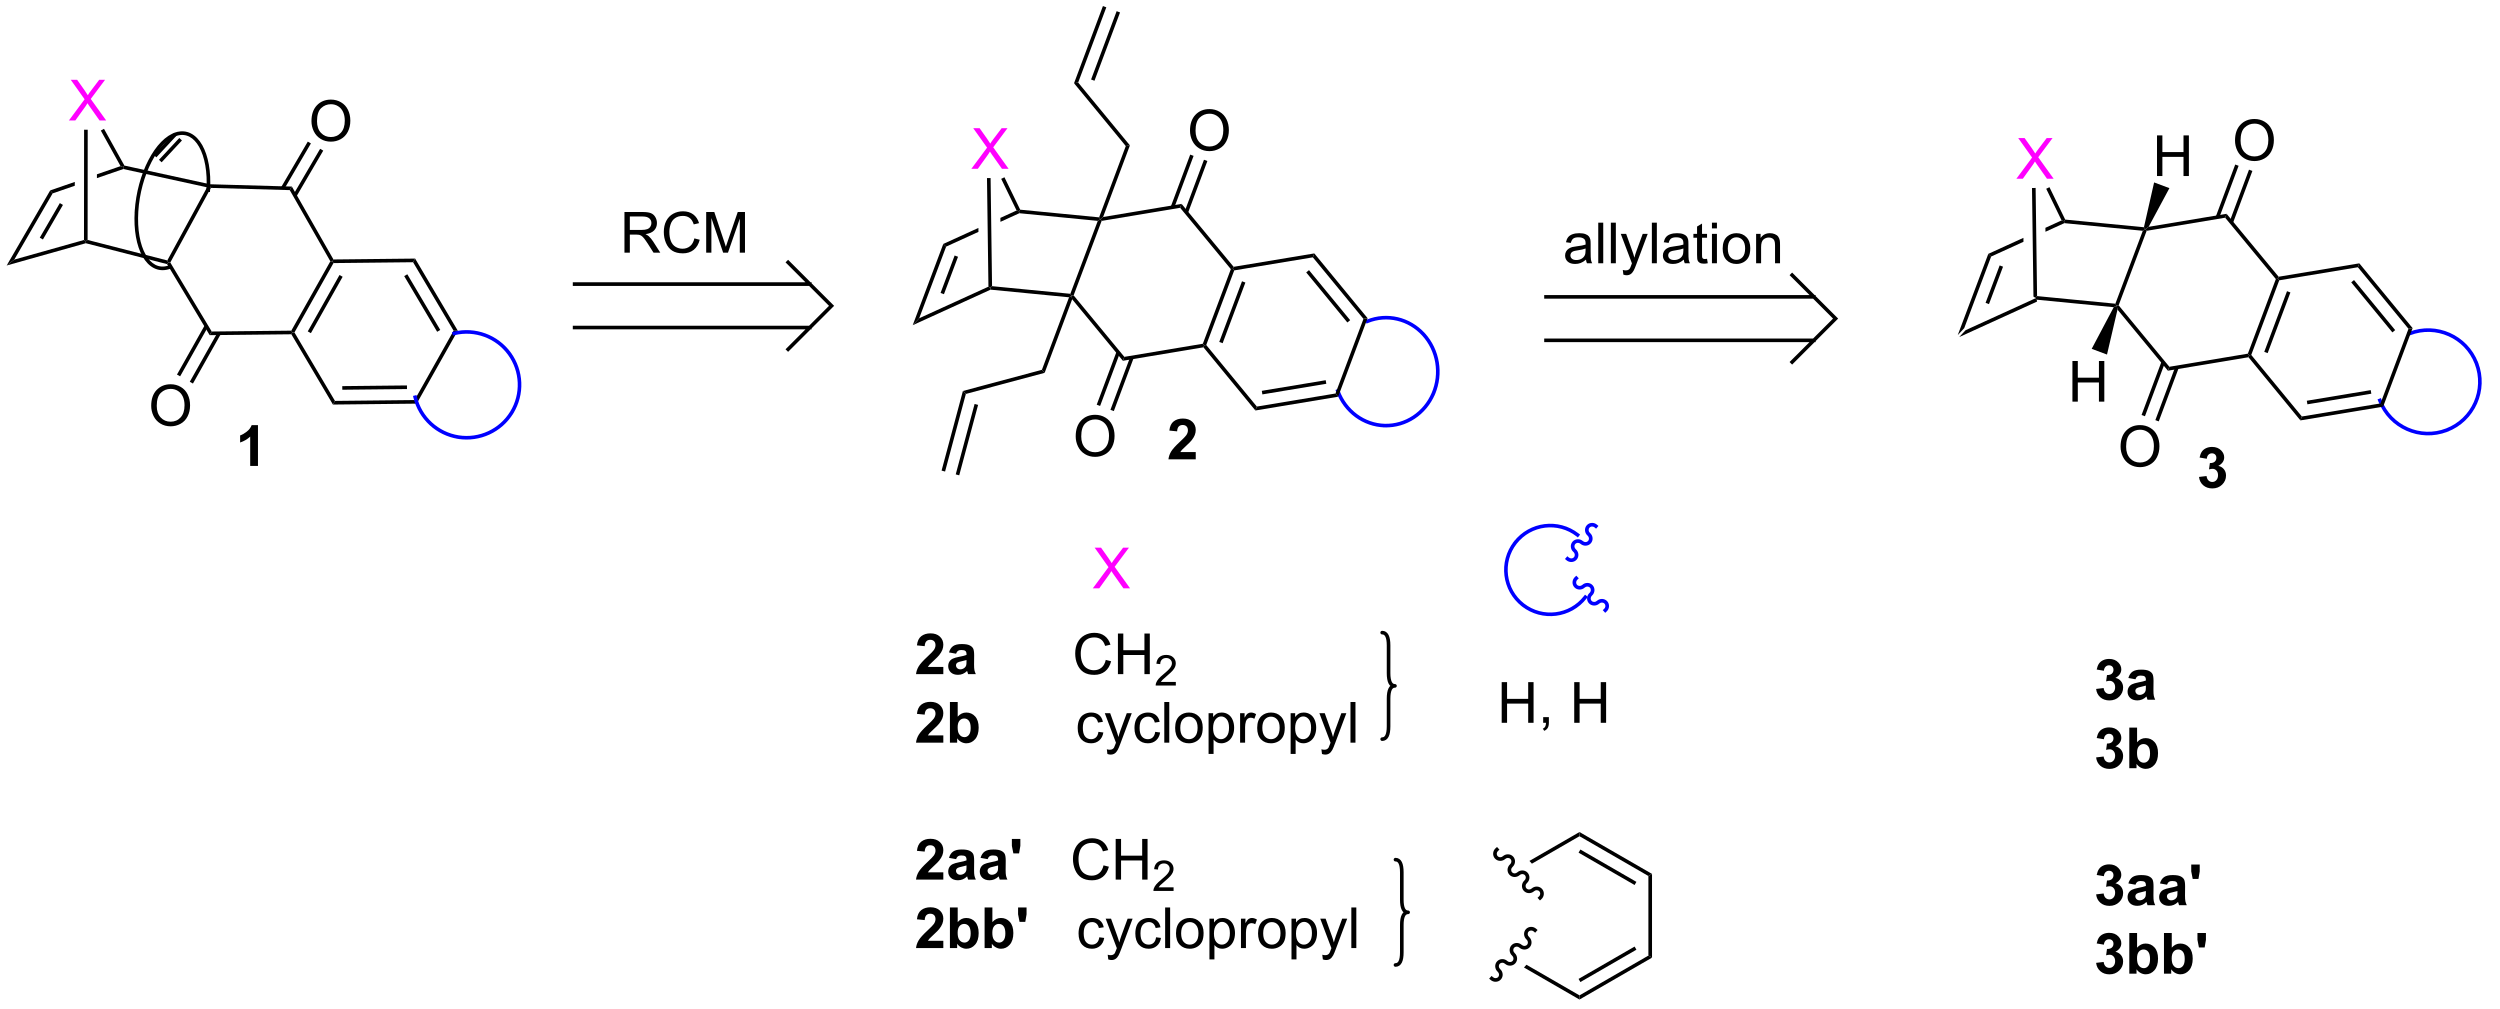 <?xml version="1.0" encoding="UTF-8"?>
<!DOCTYPE svg PUBLIC '-//W3C//DTD SVG 1.0//EN'
          'http://www.w3.org/TR/2001/REC-SVG-20010904/DTD/svg10.dtd'>
<svg stroke-dasharray="none" shape-rendering="auto" xmlns="http://www.w3.org/2000/svg" font-family="'Dialog'" text-rendering="auto" width="483" fill-opacity="1" color-interpolation="auto" color-rendering="auto" preserveAspectRatio="xMidYMid meet" font-size="12px" viewBox="0 0 483 195" fill="black" xmlns:xlink="http://www.w3.org/1999/xlink" stroke="black" image-rendering="auto" stroke-miterlimit="10" stroke-linecap="square" stroke-linejoin="miter" font-style="normal" stroke-width="1" height="195" stroke-dashoffset="0" font-weight="normal" stroke-opacity="1"
><!--Generated by the Batik Graphics2D SVG Generator--><defs id="genericDefs"
  /><g
  ><defs id="defs1"
    ><clipPath clipPathUnits="userSpaceOnUse" id="clipPath1"
      ><path d="M0.633 0.633 L362.408 0.633 L362.408 146.641 L0.633 146.641 L0.633 0.633 Z"
      /></clipPath
      ><clipPath clipPathUnits="userSpaceOnUse" id="clipPath2"
      ><path d="M95.242 353.899 L95.242 495.847 L446.958 495.847 L446.958 353.899 Z"
      /></clipPath
      ><clipPath clipPathUnits="userSpaceOnUse" id="clipPath3"
      ><path d="M95.242 353.899 L95.242 495.847 L446.953 495.847 L446.953 353.899 Z"
      /></clipPath
    ></defs
    ><g transform="scale(1.333,1.333) translate(-0.633,-0.633) matrix(1.029,0,0,1.029,-97.333,-363.388)"
    ><path d="M371.157 401.242 L372.069 400.265 L381.827 395.813 L382.084 395.976 L382.128 396.237 Z" stroke="none" clip-path="url(#clipPath3)"
    /></g
    ><g transform="matrix(1.371,0,0,1.371,-130.621,-485.361)"
    ><path d="M382.128 396.237 L382.084 395.976 L382.337 395.745 L393.37 396.818 L393.54 397.091 L393.139 397.309 Z" stroke="none" clip-path="url(#clipPath3)"
    /></g
    ><g transform="matrix(1.371,0,0,1.371,-130.621,-485.361)"
    ><path d="M393.831 397.043 L393.54 397.091 L393.37 396.818 L397.236 386.541 L397.592 386.32 L397.779 386.547 Z" stroke="none" clip-path="url(#clipPath3)"
    /></g
    ><g transform="matrix(1.371,0,0,1.371,-130.621,-485.361)"
    ><path d="M372.069 400.265 L371.157 401.242 L375.463 389.794 L375.866 390.17 ZM375.558 396.876 L377.541 391.601 L377.064 391.422 L375.08 396.696 Z" stroke="none" clip-path="url(#clipPath3)"
    /></g
    ><g transform="matrix(1.371,0,0,1.371,-130.621,-485.361)"
    ><path d="M385.792 385.081 L383.511 386.122 L383.511 386.122 L383.519 386.679 L383.519 386.679 L386.18 385.465 L386.136 385.204 L385.792 385.081 ZM380.412 387.536 L375.463 389.794 L375.866 390.17 L380.42 388.093 L380.42 388.093 L380.412 387.536 Z" stroke="none" clip-path="url(#clipPath3)"
    /></g
    ><g transform="matrix(1.371,0,0,1.371,-130.621,-485.361)"
    ><path d="M397.395 386.044 L397.592 386.32 L397.236 386.541 L386.18 385.465 L386.136 385.204 L386.303 384.964 Z" stroke="none" clip-path="url(#clipPath3)"
    /></g
    ><g fill="fuchsia" transform="matrix(1.371,0,0,1.371,-130.621,-485.361)" stroke="fuchsia"
    ><path d="M379.42 379.206 L381.634 376.221 L379.68 373.479 L380.584 373.479 L381.623 374.948 Q381.946 375.404 382.084 375.651 Q382.274 375.339 382.537 374.998 L383.688 373.479 L384.514 373.479 L382.501 376.177 L384.67 379.206 L383.733 379.206 L382.29 377.161 Q382.17 376.987 382.04 376.779 Q381.85 377.091 381.766 377.208 L380.329 379.206 L379.42 379.206 Z" stroke="none" clip-path="url(#clipPath3)"
    /></g
    ><g transform="matrix(1.371,0,0,1.371,-130.621,-485.361)"
    ><path d="M386.303 384.964 L386.136 385.204 L385.792 385.081 L383.624 380.621 L384.083 380.398 Z" stroke="none" clip-path="url(#clipPath3)"
    /></g
    ><g transform="matrix(1.371,0,0,1.371,-130.621,-485.361)"
    ><path d="M382.337 395.745 L382.084 395.976 L381.827 395.813 L381.622 380.513 L382.132 380.506 Z" stroke="none" clip-path="url(#clipPath3)"
    /></g
    ><g transform="matrix(1.371,0,0,1.371,-130.621,-485.361)"
    ><path d="M393.67 397.649 L393.54 397.091 L393.831 397.043 L400.979 405.705 L400.773 406.257 Z" stroke="none" clip-path="url(#clipPath3)"
    /></g
    ><g transform="matrix(1.371,0,0,1.371,-130.621,-485.361)"
    ><path d="M400.773 406.257 L400.979 405.705 L412.04 403.857 L412.227 404.085 L412.124 404.361 Z" stroke="none" clip-path="url(#clipPath3)"
    /></g
    ><g transform="matrix(1.371,0,0,1.371,-130.621,-485.361)"
    ><path d="M412.518 404.036 L412.227 404.085 L412.04 403.857 L415.985 393.343 L416.276 393.294 L416.463 393.521 ZM414.829 403.782 L418.036 395.234 L417.558 395.054 L414.351 403.603 Z" stroke="none" clip-path="url(#clipPath3)"
    /></g
    ><g transform="matrix(1.371,0,0,1.371,-130.621,-485.361)"
    ><path d="M416.379 393.018 L416.276 393.294 L415.985 393.343 L408.84 384.699 L409.046 384.148 Z" stroke="none" clip-path="url(#clipPath3)"
    /></g
    ><g transform="matrix(1.371,0,0,1.371,-130.621,-485.361)"
    ><path d="M409.046 384.148 L408.84 384.699 L397.779 386.547 L397.592 386.32 L398.06 385.983 Z" stroke="none" clip-path="url(#clipPath3)"
    /></g
    ><g transform="matrix(1.371,0,0,1.371,-130.621,-485.361)"
    ><path d="M410.231 373.827 Q410.231 372.401 410.997 371.596 Q411.762 370.788 412.973 370.788 Q413.765 370.788 414.4 371.169 Q415.038 371.546 415.372 372.223 Q415.707 372.901 415.707 373.76 Q415.707 374.632 415.356 375.32 Q415.004 376.007 414.358 376.361 Q413.715 376.716 412.968 376.716 Q412.161 376.716 411.522 376.325 Q410.887 375.932 410.559 375.257 Q410.231 374.58 410.231 373.827 ZM411.012 373.838 Q411.012 374.874 411.567 375.471 Q412.124 376.065 412.965 376.065 Q413.819 376.065 414.372 375.463 Q414.926 374.861 414.926 373.757 Q414.926 373.057 414.689 372.536 Q414.452 372.015 413.997 371.729 Q413.543 371.44 412.976 371.44 Q412.171 371.44 411.59 371.994 Q411.012 372.546 411.012 373.838 Z" stroke="none" clip-path="url(#clipPath3)"
    /></g
    ><g transform="matrix(1.371,0,0,1.371,-130.621,-485.361)"
    ><path d="M409.944 385.434 L412.679 378.108 L412.201 377.929 L409.466 385.256 ZM408.003 384.71 L410.738 377.383 L410.26 377.205 L407.525 384.531 Z" stroke="none" clip-path="url(#clipPath3)"
    /></g
    ><g transform="matrix(1.371,0,0,1.371,-130.621,-485.361)"
    ><path d="M394.104 416.963 Q394.104 415.536 394.869 414.731 Q395.635 413.924 396.846 413.924 Q397.638 413.924 398.273 414.304 Q398.911 414.681 399.244 415.358 Q399.58 416.036 399.58 416.895 Q399.58 417.767 399.229 418.455 Q398.877 419.142 398.231 419.497 Q397.588 419.851 396.841 419.851 Q396.033 419.851 395.395 419.46 Q394.76 419.067 394.432 418.392 Q394.104 417.715 394.104 416.963 ZM394.885 416.973 Q394.885 418.01 395.44 418.606 Q395.997 419.2 396.838 419.2 Q397.692 419.2 398.244 418.598 Q398.799 417.997 398.799 416.892 Q398.799 416.192 398.562 415.671 Q398.325 415.15 397.869 414.864 Q397.416 414.575 396.849 414.575 Q396.044 414.575 395.463 415.129 Q394.885 415.681 394.885 416.973 Z" stroke="none" clip-path="url(#clipPath3)"
    /></g
    ><g transform="matrix(1.371,0,0,1.371,-130.621,-485.361)"
    ><path d="M399.875 404.968 L397.061 412.497 L397.538 412.675 L400.353 405.147 ZM401.818 405.694 L399.004 413.223 L399.482 413.402 L402.296 405.873 Z" stroke="none" clip-path="url(#clipPath3)"
    /></g
    ><g transform="matrix(1.371,0,0,1.371,-130.621,-485.361)"
    ><path d="M387.319 410.618 L387.319 404.892 L388.077 404.892 L388.077 407.243 L391.054 407.243 L391.054 404.892 L391.812 404.892 L391.812 410.618 L391.054 410.618 L391.054 407.918 L388.077 407.918 L388.077 410.618 L387.319 410.618 Z" stroke="none" clip-path="url(#clipPath3)"
    /></g
    ><g transform="matrix(1.371,0,0,1.371,-130.621,-485.361)"
    ><path d="M393.139 397.309 L393.54 397.091 L393.67 397.649 L392.19 403.983 L390.034 403.176 Z" stroke="none" clip-path="url(#clipPath3)"
    /></g
    ><g transform="matrix(1.371,0,0,1.371,-130.621,-485.361)"
    ><path d="M399.238 378.826 L399.238 373.1 L399.995 373.1 L399.995 375.451 L402.972 375.451 L402.972 373.1 L403.73 373.1 L403.73 378.826 L402.972 378.826 L402.972 376.126 L399.995 376.126 L399.995 378.826 L399.238 378.826 Z" stroke="none" clip-path="url(#clipPath3)"
    /></g
    ><g transform="matrix(1.371,0,0,1.371,-130.621,-485.361)"
    ><path d="M398.06 385.983 L397.592 386.32 L397.395 386.044 L398.83 379.727 L400.986 380.534 Z" stroke="none" clip-path="url(#clipPath3)"
    /></g
    ><g stroke-linecap="butt" stroke-width="0.51" transform="matrix(1.371,0,0,1.371,-130.621,-485.361)"
    ><path fill="none" d="M176.247 394.055 L209.394 394.055 M176.247 400.177 L209.394 400.177 M206.333 403.239 L212.456 397.116 L206.333 390.993" clip-path="url(#clipPath3)"
    /></g
    ><g transform="matrix(1.371,0,0,1.371,-130.621,-485.361)"
    ><path d="M223.894 399.845 L224.807 398.868 L234.564 394.416 L234.822 394.579 L234.865 394.839 Z" stroke="none" clip-path="url(#clipPath3)"
    /></g
    ><g transform="matrix(1.371,0,0,1.371,-130.621,-485.361)"
    ><path d="M234.865 394.839 L234.822 394.579 L235.074 394.347 L246.107 395.421 L246.277 395.694 L245.922 395.915 Z" stroke="none" clip-path="url(#clipPath3)"
    /></g
    ><g transform="matrix(1.371,0,0,1.371,-130.621,-485.361)"
    ><path d="M246.568 395.645 L246.277 395.694 L246.107 395.421 L249.973 385.144 L250.329 384.922 L250.516 385.149 Z" stroke="none" clip-path="url(#clipPath3)"
    /></g
    ><g transform="matrix(1.371,0,0,1.371,-130.621,-485.361)"
    ><path d="M224.807 398.868 L223.894 399.845 L228.2 388.396 L228.604 388.773 ZM228.295 395.478 L230.279 390.204 L229.801 390.024 L227.817 395.299 Z" stroke="none" clip-path="url(#clipPath3)"
    /></g
    ><g transform="matrix(1.371,0,0,1.371,-130.621,-485.361)"
    ><path d="M238.53 383.683 L236.249 384.724 L236.249 384.724 L236.256 385.281 L236.256 385.281 L238.917 384.067 L238.874 383.807 L238.53 383.683 ZM233.149 386.138 L228.2 388.396 L228.604 388.773 L233.157 386.695 L233.157 386.695 L233.149 386.138 Z" stroke="none" clip-path="url(#clipPath3)"
    /></g
    ><g transform="matrix(1.371,0,0,1.371,-130.621,-485.361)"
    ><path d="M250.159 384.649 L250.329 384.922 L249.973 385.144 L238.917 384.067 L238.874 383.807 L239.04 383.567 Z" stroke="none" clip-path="url(#clipPath3)"
    /></g
    ><g fill="fuchsia" transform="matrix(1.371,0,0,1.371,-130.621,-485.361)" stroke="fuchsia"
    ><path d="M232.157 377.808 L234.371 374.824 L232.418 372.082 L233.321 372.082 L234.36 373.55 Q234.683 374.006 234.821 374.253 Q235.011 373.941 235.274 373.6 L236.425 372.082 L237.251 372.082 L235.238 374.779 L237.407 377.808 L236.47 377.808 L235.027 375.764 Q234.907 375.589 234.777 375.381 Q234.587 375.694 234.504 375.811 L233.066 377.808 L232.157 377.808 Z" stroke="none" clip-path="url(#clipPath3)"
    /></g
    ><g transform="matrix(1.371,0,0,1.371,-130.621,-485.361)"
    ><path d="M239.04 383.567 L238.874 383.807 L238.53 383.683 L236.361 379.224 L236.82 379 Z" stroke="none" clip-path="url(#clipPath3)"
    /></g
    ><g transform="matrix(1.371,0,0,1.371,-130.621,-485.361)"
    ><path d="M235.074 394.347 L234.822 394.579 L234.564 394.416 L234.359 379.115 L234.869 379.109 Z" stroke="none" clip-path="url(#clipPath3)"
    /></g
    ><g transform="matrix(1.371,0,0,1.371,-130.621,-485.361)"
    ><path d="M246.362 396.197 L246.277 395.694 L246.568 395.645 L253.716 404.307 L253.51 404.859 Z" stroke="none" clip-path="url(#clipPath3)"
    /></g
    ><g transform="matrix(1.371,0,0,1.371,-130.621,-485.361)"
    ><path d="M253.51 404.859 L253.716 404.307 L264.777 402.46 L264.964 402.687 L264.861 402.963 Z" stroke="none" clip-path="url(#clipPath3)"
    /></g
    ><g transform="matrix(1.371,0,0,1.371,-130.621,-485.361)"
    ><path d="M265.255 402.639 L264.964 402.687 L264.777 402.46 L268.722 391.945 L269.013 391.896 L269.2 392.124 ZM267.566 402.384 L270.774 393.836 L270.296 393.657 L267.089 402.205 Z" stroke="none" clip-path="url(#clipPath3)"
    /></g
    ><g transform="matrix(1.371,0,0,1.371,-130.621,-485.361)"
    ><path d="M269.116 391.62 L269.013 391.896 L268.722 391.945 L261.577 383.302 L261.783 382.75 Z" stroke="none" clip-path="url(#clipPath3)"
    /></g
    ><g transform="matrix(1.371,0,0,1.371,-130.621,-485.361)"
    ><path d="M261.783 382.75 L261.577 383.302 L250.516 385.149 L250.329 384.922 L250.723 384.598 Z" stroke="none" clip-path="url(#clipPath3)"
    /></g
    ><g transform="matrix(1.371,0,0,1.371,-130.621,-485.361)"
    ><path d="M262.968 372.43 Q262.968 371.003 263.734 370.198 Q264.499 369.391 265.71 369.391 Q266.502 369.391 267.137 369.771 Q267.775 370.149 268.109 370.826 Q268.445 371.503 268.445 372.362 Q268.445 373.235 268.093 373.922 Q267.742 374.61 267.096 374.964 Q266.452 375.318 265.705 375.318 Q264.898 375.318 264.26 374.927 Q263.624 374.534 263.296 373.86 Q262.968 373.183 262.968 372.43 ZM263.749 372.44 Q263.749 373.477 264.304 374.073 Q264.861 374.667 265.702 374.667 Q266.557 374.667 267.109 374.065 Q267.663 373.464 267.663 372.36 Q267.663 371.659 267.426 371.138 Q267.19 370.617 266.734 370.331 Q266.281 370.042 265.713 370.042 Q264.908 370.042 264.327 370.597 Q263.749 371.149 263.749 372.44 Z" stroke="none" clip-path="url(#clipPath3)"
    /></g
    ><g transform="matrix(1.371,0,0,1.371,-130.621,-485.361)"
    ><path d="M262.681 384.037 L265.416 376.71 L264.938 376.531 L262.203 383.858 ZM260.74 383.312 L263.475 375.985 L262.997 375.807 L260.262 383.134 Z" stroke="none" clip-path="url(#clipPath3)"
    /></g
    ><g transform="matrix(1.371,0,0,1.371,-130.621,-485.361)"
    ><path d="M245.922 395.915 L246.277 395.694 L246.362 396.197 L242.484 406.558 L242.098 406.133 Z" stroke="none" clip-path="url(#clipPath3)"
    /></g
    ><g transform="matrix(1.371,0,0,1.371,-130.621,-485.361)"
    ><path d="M250.723 384.598 L250.329 384.922 L250.159 384.649 L253.919 374.602 L254.5 374.505 Z" stroke="none" clip-path="url(#clipPath3)"
    /></g
    ><g transform="matrix(1.371,0,0,1.371,-130.621,-485.361)"
    ><path d="M254.5 374.505 L253.919 374.602 L246.626 365.75 L247.208 365.653 Z" stroke="none" clip-path="url(#clipPath3)"
    /></g
    ><g transform="matrix(1.371,0,0,1.371,-130.621,-485.361)"
    ><path d="M247.208 365.653 L246.626 365.75 L250.698 354.871 L251.176 355.05 ZM249.507 365.399 L253.109 355.774 L252.631 355.595 L249.029 365.22 Z" stroke="none" clip-path="url(#clipPath3)"
    /></g
    ><g transform="matrix(1.371,0,0,1.371,-130.621,-485.361)"
    ><path d="M242.098 406.133 L242.484 406.558 L231.383 409.533 L230.966 409.116 Z" stroke="none" clip-path="url(#clipPath3)"
    /></g
    ><g transform="matrix(1.371,0,0,1.371,-130.621,-485.361)"
    ><path d="M230.966 409.116 L231.383 409.533 L228.453 420.468 L227.96 420.336 ZM232.614 410.944 L229.954 420.87 L230.447 421.002 L233.107 411.076 Z" stroke="none" clip-path="url(#clipPath3)"
    /></g
    ><g transform="matrix(1.371,0,0,1.371,-130.621,-485.361)"
    ><path d="M246.861 415.512 Q246.861 414.085 247.626 413.28 Q248.392 412.473 249.603 412.473 Q250.395 412.473 251.03 412.853 Q251.668 413.231 252.001 413.908 Q252.337 414.585 252.337 415.444 Q252.337 416.317 251.986 417.004 Q251.634 417.692 250.988 418.046 Q250.345 418.4 249.598 418.4 Q248.791 418.4 248.153 418.009 Q247.517 417.616 247.189 416.942 Q246.861 416.264 246.861 415.512 ZM247.642 415.522 Q247.642 416.559 248.197 417.155 Q248.754 417.749 249.595 417.749 Q250.449 417.749 251.001 417.147 Q251.556 416.546 251.556 415.442 Q251.556 414.741 251.319 414.22 Q251.082 413.699 250.626 413.413 Q250.173 413.124 249.606 413.124 Q248.801 413.124 248.22 413.679 Q247.642 414.231 247.642 415.522 Z" stroke="none" clip-path="url(#clipPath3)"
    /></g
    ><g transform="matrix(1.371,0,0,1.371,-130.621,-485.361)"
    ><path d="M252.616 403.575 L249.823 411.048 L250.3 411.226 L253.094 403.753 ZM254.549 404.298 L251.756 411.771 L252.234 411.949 L255.027 404.476 Z" stroke="none" clip-path="url(#clipPath3)"
    /></g
    ><g stroke-linecap="butt" stroke-width="0.51" transform="matrix(1.371,0,0,1.371,-130.621,-485.361)"
    ><path fill="none" d="M313.136 395.853 L350.882 395.853 M313.136 401.976 L350.882 401.976 M347.82 405.037 L353.943 398.914 L347.82 392.791" clip-path="url(#clipPath3)"
    /></g
    ><g transform="matrix(1.371,0,0,1.371,-130.621,-485.361)"
    ><path d="M183.272 389.622 L183.272 383.895 L185.811 383.895 Q186.577 383.895 186.975 384.049 Q187.374 384.202 187.611 384.593 Q187.85 384.984 187.85 385.458 Q187.85 386.067 187.454 386.486 Q187.061 386.903 186.236 387.015 Q186.538 387.161 186.694 387.301 Q187.025 387.606 187.322 388.062 L188.319 389.622 L187.366 389.622 L186.608 388.429 Q186.275 387.913 186.059 387.64 Q185.845 387.367 185.676 387.257 Q185.507 387.148 185.329 387.106 Q185.202 387.077 184.908 387.077 L184.03 387.077 L184.03 389.622 L183.272 389.622 ZM184.03 386.421 L185.658 386.421 Q186.179 386.421 186.47 386.315 Q186.764 386.208 186.915 385.971 Q187.069 385.734 187.069 385.458 Q187.069 385.051 186.772 384.791 Q186.478 384.528 185.843 384.528 L184.03 384.528 L184.03 386.421 ZM193.123 387.614 L193.88 387.804 Q193.643 388.739 193.024 389.231 Q192.404 389.721 191.511 389.721 Q190.583 389.721 190.003 389.343 Q189.424 388.966 189.12 388.252 Q188.818 387.536 188.818 386.716 Q188.818 385.82 189.159 385.156 Q189.503 384.489 190.133 384.143 Q190.763 383.796 191.521 383.796 Q192.38 383.796 192.966 384.234 Q193.552 384.671 193.784 385.466 L193.036 385.64 Q192.839 385.015 192.458 384.731 Q192.081 384.445 191.505 384.445 Q190.846 384.445 190.401 384.762 Q189.958 385.077 189.779 385.611 Q189.599 386.145 189.599 386.71 Q189.599 387.442 189.813 387.986 Q190.026 388.531 190.474 388.801 Q190.924 389.07 191.448 389.07 Q192.083 389.07 192.524 388.702 Q192.966 388.335 193.123 387.614 ZM194.79 389.622 L194.79 383.895 L195.931 383.895 L197.288 387.95 Q197.475 388.515 197.561 388.796 Q197.658 388.484 197.866 387.88 L199.236 383.895 L200.257 383.895 L200.257 389.622 L199.525 389.622 L199.525 384.827 L197.861 389.622 L197.179 389.622 L195.522 384.747 L195.522 389.622 L194.79 389.622 Z" stroke="none" clip-path="url(#clipPath3)"
    /></g
    ><g transform="matrix(1.371,0,0,1.371,-130.621,-485.361)"
    ><path d="M318.77 390.609 Q318.38 390.942 318.017 391.08 Q317.658 391.216 317.244 391.216 Q316.559 391.216 316.192 390.882 Q315.825 390.546 315.825 390.028 Q315.825 389.723 315.963 389.471 Q316.103 389.218 316.327 389.067 Q316.551 388.913 316.833 388.835 Q317.041 388.781 317.458 388.731 Q318.309 388.63 318.713 388.489 Q318.715 388.343 318.715 388.304 Q318.715 387.874 318.517 387.7 Q318.247 387.46 317.715 387.46 Q317.221 387.46 316.984 387.635 Q316.747 387.809 316.635 388.249 L315.947 388.156 Q316.041 387.716 316.255 387.445 Q316.471 387.171 316.877 387.026 Q317.283 386.88 317.817 386.88 Q318.348 386.88 318.679 387.005 Q319.012 387.13 319.168 387.32 Q319.325 387.507 319.387 387.796 Q319.424 387.976 319.424 388.445 L319.424 389.382 Q319.424 390.364 319.468 390.624 Q319.512 390.882 319.645 391.122 L318.911 391.122 Q318.801 390.903 318.77 390.609 ZM318.713 389.038 Q318.33 389.195 317.564 389.304 Q317.13 389.367 316.95 389.445 Q316.77 389.523 316.671 389.674 Q316.575 389.825 316.575 390.007 Q316.575 390.288 316.788 390.476 Q317.002 390.663 317.411 390.663 Q317.817 390.663 318.132 390.486 Q318.45 390.309 318.598 389.999 Q318.713 389.762 318.713 389.296 L318.713 389.038 ZM320.498 391.122 L320.498 385.395 L321.201 385.395 L321.201 391.122 L320.498 391.122 ZM322.275 391.122 L322.275 385.395 L322.978 385.395 L322.978 391.122 L322.275 391.122 ZM324.037 392.721 L323.959 392.059 Q324.188 392.122 324.36 392.122 Q324.594 392.122 324.735 392.044 Q324.875 391.966 324.967 391.825 Q325.032 391.721 325.18 391.301 Q325.201 391.244 325.243 391.13 L323.67 386.973 L324.428 386.973 L325.29 389.374 Q325.459 389.833 325.592 390.335 Q325.712 389.851 325.881 389.39 L326.766 386.973 L327.469 386.973 L325.891 391.192 Q325.639 391.877 325.498 392.135 Q325.31 392.481 325.068 392.643 Q324.826 392.807 324.49 392.807 Q324.287 392.807 324.037 392.721 ZM328.053 391.122 L328.053 385.395 L328.756 385.395 L328.756 391.122 L328.053 391.122 ZM332.551 390.609 Q332.161 390.942 331.799 391.08 Q331.439 391.216 331.025 391.216 Q330.34 391.216 329.973 390.882 Q329.606 390.546 329.606 390.028 Q329.606 389.723 329.744 389.471 Q329.885 389.218 330.109 389.067 Q330.333 388.913 330.614 388.835 Q330.822 388.781 331.239 388.731 Q332.09 388.63 332.494 388.489 Q332.497 388.343 332.497 388.304 Q332.497 387.874 332.299 387.7 Q332.028 387.46 331.497 387.46 Q331.002 387.46 330.765 387.635 Q330.528 387.809 330.416 388.249 L329.728 388.156 Q329.822 387.716 330.036 387.445 Q330.252 387.171 330.658 387.026 Q331.064 386.88 331.598 386.88 Q332.13 386.88 332.46 387.005 Q332.793 387.13 332.95 387.32 Q333.106 387.507 333.168 387.796 Q333.205 387.976 333.205 388.445 L333.205 389.382 Q333.205 390.364 333.249 390.624 Q333.293 390.882 333.426 391.122 L332.692 391.122 Q332.583 390.903 332.551 390.609 ZM332.494 389.038 Q332.111 389.195 331.346 389.304 Q330.911 389.367 330.731 389.445 Q330.551 389.523 330.452 389.674 Q330.356 389.825 330.356 390.007 Q330.356 390.288 330.57 390.476 Q330.783 390.663 331.192 390.663 Q331.598 390.663 331.913 390.486 Q332.231 390.309 332.38 389.999 Q332.494 389.762 332.494 389.296 L332.494 389.038 ZM335.829 390.492 L335.93 391.114 Q335.633 391.176 335.399 391.176 Q335.016 391.176 334.805 391.057 Q334.594 390.934 334.508 390.736 Q334.422 390.538 334.422 389.906 L334.422 387.52 L333.907 387.52 L333.907 386.973 L334.422 386.973 L334.422 385.945 L335.123 385.523 L335.123 386.973 L335.829 386.973 L335.829 387.52 L335.123 387.52 L335.123 389.945 Q335.123 390.247 335.159 390.333 Q335.196 390.419 335.279 390.471 Q335.365 390.52 335.521 390.52 Q335.639 390.52 335.829 390.492 ZM336.52 386.202 L336.52 385.395 L337.223 385.395 L337.223 386.202 L336.52 386.202 ZM336.52 391.122 L336.52 386.973 L337.223 386.973 L337.223 391.122 L336.52 391.122 ZM338.032 389.046 Q338.032 387.895 338.672 387.341 Q339.209 386.88 339.977 386.88 Q340.834 386.88 341.375 387.44 Q341.92 387.999 341.92 388.989 Q341.92 389.788 341.678 390.249 Q341.438 390.708 340.98 390.963 Q340.521 391.216 339.977 391.216 Q339.107 391.216 338.568 390.658 Q338.032 390.098 338.032 389.046 ZM338.756 389.046 Q338.756 389.843 339.102 390.242 Q339.451 390.637 339.977 390.637 Q340.5 390.637 340.847 390.239 Q341.196 389.841 341.196 389.023 Q341.196 388.255 340.847 387.859 Q340.498 387.46 339.977 387.46 Q339.451 387.46 339.102 387.856 Q338.756 388.249 338.756 389.046 ZM342.744 391.122 L342.744 386.973 L343.377 386.973 L343.377 387.562 Q343.833 386.88 344.697 386.88 Q345.072 386.88 345.385 387.015 Q345.7 387.148 345.856 387.367 Q346.012 387.585 346.075 387.887 Q346.114 388.083 346.114 388.57 L346.114 391.122 L345.411 391.122 L345.411 388.598 Q345.411 388.169 345.327 387.955 Q345.247 387.742 345.038 387.617 Q344.83 387.489 344.549 387.489 Q344.098 387.489 343.773 387.776 Q343.447 388.059 343.447 388.856 L343.447 391.122 L342.744 391.122 Z" stroke="none" clip-path="url(#clipPath3)"
    /></g
    ><g transform="matrix(1.371,0,0,1.371,-130.621,-485.361)"
    ><path d="M228.206 448.001 L228.206 449.022 L224.359 449.022 Q224.422 448.444 224.734 447.925 Q225.047 447.407 225.969 446.553 Q226.711 445.86 226.878 445.615 Q227.104 445.274 227.104 444.944 Q227.104 444.576 226.906 444.378 Q226.711 444.18 226.362 444.18 Q226.018 444.18 225.815 444.389 Q225.612 444.595 225.581 445.076 L224.487 444.967 Q224.586 444.061 225.102 443.668 Q225.617 443.272 226.391 443.272 Q227.237 443.272 227.721 443.73 Q228.206 444.186 228.206 444.865 Q228.206 445.251 228.068 445.602 Q227.93 445.951 227.628 446.334 Q227.43 446.587 226.909 447.063 Q226.391 447.54 226.25 447.696 Q226.112 447.852 226.026 448.001 L228.206 448.001 ZM230.004 446.139 L229.007 445.959 Q229.176 445.358 229.585 445.069 Q229.996 444.779 230.804 444.779 Q231.538 444.779 231.897 444.954 Q232.257 445.126 232.403 445.394 Q232.551 445.662 232.551 446.376 L232.538 447.657 Q232.538 448.204 232.59 448.464 Q232.645 448.725 232.788 449.022 L231.702 449.022 Q231.66 448.912 231.598 448.696 Q231.569 448.6 231.559 448.569 Q231.278 448.842 230.957 448.98 Q230.637 449.115 230.272 449.115 Q229.632 449.115 229.262 448.769 Q228.895 448.42 228.895 447.889 Q228.895 447.537 229.061 447.261 Q229.231 446.985 229.533 446.839 Q229.835 446.694 230.405 446.584 Q231.176 446.438 231.473 446.313 L231.473 446.204 Q231.473 445.889 231.316 445.753 Q231.16 445.618 230.725 445.618 Q230.434 445.618 230.27 445.735 Q230.106 445.85 230.004 446.139 ZM231.473 447.029 Q231.262 447.1 230.804 447.199 Q230.348 447.295 230.207 447.389 Q229.991 447.54 229.991 447.774 Q229.991 448.006 230.163 448.175 Q230.335 448.342 230.6 448.342 Q230.897 448.342 231.168 448.147 Q231.366 447.998 231.429 447.782 Q231.473 447.642 231.473 447.248 L231.473 447.029 Z" stroke="none" clip-path="url(#clipPath3)"
    /></g
    ><g transform="matrix(1.371,0,0,1.371,-130.621,-485.361)"
    ><path d="M251.097 447.014 L251.854 447.204 Q251.617 448.139 250.998 448.631 Q250.378 449.121 249.485 449.121 Q248.558 449.121 247.977 448.743 Q247.399 448.365 247.094 447.652 Q246.792 446.936 246.792 446.115 Q246.792 445.22 247.133 444.555 Q247.477 443.889 248.107 443.543 Q248.737 443.196 249.495 443.196 Q250.354 443.196 250.94 443.634 Q251.526 444.071 251.758 444.865 L251.011 445.04 Q250.813 444.415 250.433 444.131 Q250.055 443.845 249.479 443.845 Q248.821 443.845 248.375 444.162 Q247.933 444.477 247.753 445.011 Q247.573 445.545 247.573 446.11 Q247.573 446.842 247.787 447.386 Q248 447.93 248.448 448.201 Q248.899 448.47 249.422 448.47 Q250.058 448.47 250.498 448.102 Q250.94 447.735 251.097 447.014 ZM252.811 449.022 L252.811 443.295 L253.569 443.295 L253.569 445.647 L256.546 445.647 L256.546 443.295 L257.304 443.295 L257.304 449.022 L256.546 449.022 L256.546 446.321 L253.569 446.321 L253.569 449.022 L252.811 449.022 Z" stroke="none" clip-path="url(#clipPath3)"
    /></g
    ><g transform="matrix(1.371,0,0,1.371,-130.621,-485.361)"
    ><path d="M260.97 450.114 L260.97 450.622 L258.13 450.622 Q258.124 450.43 258.192 450.255 Q258.3 449.966 258.538 449.684 Q258.778 449.403 259.229 449.034 Q259.929 448.46 260.175 448.124 Q260.421 447.788 260.421 447.489 Q260.421 447.176 260.196 446.962 Q259.974 446.745 259.612 446.745 Q259.231 446.745 259.003 446.973 Q258.774 447.202 258.772 447.606 L258.229 447.551 Q258.286 446.944 258.649 446.628 Q259.012 446.309 259.624 446.309 Q260.243 446.309 260.602 446.653 Q260.964 446.995 260.964 447.501 Q260.964 447.758 260.858 448.008 Q260.753 448.257 260.507 448.532 Q260.262 448.807 259.694 449.288 Q259.22 449.686 259.085 449.829 Q258.95 449.971 258.862 450.114 L260.97 450.114 Z" stroke="none" clip-path="url(#clipPath3)"
    /></g
    ><g transform="matrix(1.371,0,0,1.371,-130.621,-485.361)"
    ><path d="M228.206 457.651 L228.206 458.672 L224.359 458.672 Q224.422 458.094 224.734 457.575 Q225.047 457.057 225.969 456.203 Q226.711 455.51 226.878 455.265 Q227.104 454.924 227.104 454.594 Q227.104 454.226 226.906 454.029 Q226.711 453.83 226.362 453.83 Q226.018 453.83 225.815 454.039 Q225.612 454.245 225.581 454.726 L224.487 454.617 Q224.586 453.711 225.102 453.317 Q225.617 452.922 226.391 452.922 Q227.237 452.922 227.721 453.38 Q228.206 453.836 228.206 454.515 Q228.206 454.901 228.068 455.252 Q227.93 455.601 227.628 455.984 Q227.43 456.237 226.909 456.713 Q226.391 457.19 226.25 457.346 Q226.112 457.502 226.026 457.651 L228.206 457.651 ZM229.137 458.672 L229.137 452.945 L230.233 452.945 L230.233 455.008 Q230.741 454.43 231.436 454.43 Q232.194 454.43 232.689 454.979 Q233.186 455.526 233.186 456.555 Q233.186 457.617 232.681 458.192 Q232.176 458.765 231.452 458.765 Q231.098 458.765 230.751 458.588 Q230.405 458.409 230.155 458.062 L230.155 458.672 L229.137 458.672 ZM230.225 456.508 Q230.225 457.151 230.429 457.461 Q230.715 457.898 231.186 457.898 Q231.551 457.898 231.806 457.588 Q232.061 457.276 232.061 456.609 Q232.061 455.898 231.804 455.583 Q231.546 455.268 231.145 455.268 Q230.749 455.268 230.486 455.575 Q230.225 455.883 230.225 456.508 Z" stroke="none" clip-path="url(#clipPath3)"
    /></g
    ><g transform="matrix(1.371,0,0,1.371,-130.621,-485.361)"
    ><path d="M250.065 457.151 L250.758 457.242 Q250.643 457.955 250.177 458.362 Q249.711 458.765 249.031 458.765 Q248.18 458.765 247.662 458.208 Q247.143 457.651 247.143 456.612 Q247.143 455.94 247.365 455.437 Q247.589 454.932 248.044 454.682 Q248.5 454.43 249.034 454.43 Q249.711 454.43 250.141 454.771 Q250.571 455.112 250.69 455.742 L250.008 455.846 Q249.909 455.43 249.662 455.219 Q249.414 455.008 249.063 455.008 Q248.531 455.008 248.198 455.388 Q247.867 455.768 247.867 456.594 Q247.867 457.43 248.188 457.81 Q248.508 458.187 249.024 458.187 Q249.438 458.187 249.714 457.935 Q249.992 457.68 250.065 457.151 ZM251.328 460.271 L251.25 459.609 Q251.479 459.672 251.651 459.672 Q251.886 459.672 252.026 459.594 Q252.167 459.515 252.258 459.375 Q252.323 459.271 252.472 458.851 Q252.492 458.794 252.534 458.68 L250.961 454.523 L251.719 454.523 L252.581 456.924 Q252.75 457.383 252.883 457.885 Q253.003 457.401 253.172 456.94 L254.058 454.523 L254.761 454.523 L253.183 458.742 Q252.93 459.427 252.789 459.685 Q252.602 460.031 252.36 460.192 Q252.117 460.357 251.781 460.357 Q251.578 460.357 251.328 460.271 ZM258.065 457.151 L258.758 457.242 Q258.643 457.955 258.177 458.362 Q257.711 458.765 257.031 458.765 Q256.18 458.765 255.662 458.208 Q255.143 457.651 255.143 456.612 Q255.143 455.94 255.365 455.437 Q255.589 454.932 256.045 454.682 Q256.5 454.43 257.034 454.43 Q257.711 454.43 258.141 454.771 Q258.57 455.112 258.69 455.742 L258.008 455.846 Q257.909 455.43 257.662 455.219 Q257.414 455.008 257.063 455.008 Q256.531 455.008 256.198 455.388 Q255.867 455.768 255.867 456.594 Q255.867 457.43 256.188 457.81 Q256.508 458.187 257.024 458.187 Q257.438 458.187 257.714 457.935 Q257.992 457.68 258.065 457.151 ZM259.344 458.672 L259.344 452.945 L260.047 452.945 L260.047 458.672 L259.344 458.672 ZM260.874 456.596 Q260.874 455.445 261.514 454.89 Q262.051 454.43 262.819 454.43 Q263.676 454.43 264.218 454.989 Q264.762 455.549 264.762 456.539 Q264.762 457.338 264.52 457.799 Q264.28 458.258 263.822 458.513 Q263.363 458.765 262.819 458.765 Q261.949 458.765 261.41 458.208 Q260.874 457.648 260.874 456.596 ZM261.598 456.596 Q261.598 457.393 261.944 457.791 Q262.293 458.187 262.819 458.187 Q263.343 458.187 263.689 457.789 Q264.038 457.39 264.038 456.573 Q264.038 455.805 263.689 455.409 Q263.34 455.01 262.819 455.01 Q262.293 455.01 261.944 455.406 Q261.598 455.799 261.598 456.596 ZM265.586 460.263 L265.586 454.523 L266.227 454.523 L266.227 455.062 Q266.453 454.745 266.737 454.588 Q267.024 454.43 267.43 454.43 Q267.961 454.43 268.367 454.703 Q268.774 454.976 268.979 455.474 Q269.188 455.971 269.188 456.565 Q269.188 457.203 268.959 457.713 Q268.729 458.221 268.295 458.495 Q267.86 458.765 267.378 458.765 Q267.026 458.765 266.748 458.617 Q266.469 458.469 266.289 458.242 L266.289 460.263 L265.586 460.263 ZM266.222 456.62 Q266.222 457.422 266.545 457.805 Q266.87 458.187 267.331 458.187 Q267.8 458.187 268.133 457.791 Q268.469 457.393 268.469 456.562 Q268.469 455.768 268.141 455.375 Q267.815 454.979 267.362 454.979 Q266.914 454.979 266.568 455.401 Q266.222 455.82 266.222 456.62 ZM270.028 458.672 L270.028 454.523 L270.66 454.523 L270.66 455.151 Q270.903 454.711 271.106 454.57 Q271.311 454.43 271.559 454.43 Q271.913 454.43 272.28 454.656 L272.038 455.307 Q271.78 455.156 271.522 455.156 Q271.293 455.156 271.108 455.294 Q270.926 455.432 270.848 455.68 Q270.731 456.055 270.731 456.5 L270.731 458.672 L270.028 458.672 ZM272.436 456.596 Q272.436 455.445 273.077 454.89 Q273.613 454.43 274.382 454.43 Q275.238 454.43 275.78 454.989 Q276.324 455.549 276.324 456.539 Q276.324 457.338 276.082 457.799 Q275.843 458.258 275.384 458.513 Q274.926 458.765 274.382 458.765 Q273.512 458.765 272.973 458.208 Q272.436 457.648 272.436 456.596 ZM273.16 456.596 Q273.16 457.393 273.507 457.791 Q273.856 458.187 274.382 458.187 Q274.905 458.187 275.252 457.789 Q275.601 457.39 275.601 456.573 Q275.601 455.805 275.252 455.409 Q274.903 455.01 274.382 455.01 Q273.856 455.01 273.507 455.406 Q273.16 455.799 273.16 456.596 ZM277.149 460.263 L277.149 454.523 L277.789 454.523 L277.789 455.062 Q278.016 454.745 278.3 454.588 Q278.586 454.43 278.992 454.43 Q279.524 454.43 279.93 454.703 Q280.336 454.976 280.542 455.474 Q280.75 455.971 280.75 456.565 Q280.75 457.203 280.521 457.713 Q280.292 458.221 279.857 458.495 Q279.422 458.765 278.94 458.765 Q278.589 458.765 278.31 458.617 Q278.031 458.469 277.852 458.242 L277.852 460.263 L277.149 460.263 ZM277.784 456.62 Q277.784 457.422 278.107 457.805 Q278.433 458.187 278.893 458.187 Q279.362 458.187 279.695 457.791 Q280.031 457.393 280.031 456.562 Q280.031 455.768 279.703 455.375 Q279.378 454.979 278.925 454.979 Q278.477 454.979 278.13 455.401 Q277.784 455.82 277.784 456.62 ZM281.567 460.271 L281.488 459.609 Q281.718 459.672 281.889 459.672 Q282.124 459.672 282.264 459.594 Q282.405 459.515 282.496 459.375 Q282.561 459.271 282.71 458.851 Q282.731 458.794 282.772 458.68 L281.199 454.523 L281.957 454.523 L282.819 456.924 Q282.988 457.383 283.121 457.885 Q283.241 457.401 283.41 456.94 L284.296 454.523 L284.999 454.523 L283.421 458.742 Q283.168 459.427 283.028 459.685 Q282.84 460.031 282.598 460.192 Q282.356 460.357 282.02 460.357 Q281.817 460.357 281.567 460.271 ZM285.582 458.672 L285.582 452.945 L286.285 452.945 L286.285 458.672 L285.582 458.672 Z" stroke="none" clip-path="url(#clipPath3)"
    /></g
    ><g transform="matrix(1.371,0,0,1.371,-130.621,-485.361)"
    ><path d="M228.206 476.951 L228.206 477.972 L224.359 477.972 Q224.422 477.394 224.734 476.875 Q225.047 476.357 225.969 475.503 Q226.711 474.81 226.878 474.565 Q227.104 474.224 227.104 473.894 Q227.104 473.526 226.906 473.329 Q226.711 473.131 226.362 473.131 Q226.018 473.131 225.815 473.339 Q225.612 473.545 225.581 474.026 L224.487 473.917 Q224.586 473.011 225.102 472.618 Q225.617 472.222 226.391 472.222 Q227.237 472.222 227.721 472.68 Q228.206 473.136 228.206 473.815 Q228.206 474.201 228.068 474.552 Q227.93 474.901 227.628 475.284 Q227.43 475.537 226.909 476.013 Q226.391 476.49 226.25 476.646 Q226.112 476.802 226.026 476.951 L228.206 476.951 ZM230.004 475.089 L229.007 474.909 Q229.176 474.308 229.585 474.019 Q229.996 473.729 230.804 473.729 Q231.538 473.729 231.897 473.904 Q232.257 474.076 232.403 474.344 Q232.551 474.612 232.551 475.326 L232.538 476.607 Q232.538 477.154 232.59 477.414 Q232.645 477.675 232.788 477.972 L231.702 477.972 Q231.66 477.862 231.598 477.646 Q231.569 477.55 231.559 477.519 Q231.278 477.792 230.957 477.93 Q230.637 478.065 230.272 478.065 Q229.632 478.065 229.262 477.719 Q228.895 477.37 228.895 476.839 Q228.895 476.487 229.061 476.211 Q229.231 475.935 229.533 475.789 Q229.835 475.644 230.405 475.534 Q231.176 475.388 231.473 475.263 L231.473 475.154 Q231.473 474.839 231.316 474.704 Q231.16 474.568 230.725 474.568 Q230.434 474.568 230.27 474.685 Q230.106 474.8 230.004 475.089 ZM231.473 475.979 Q231.262 476.05 230.804 476.149 Q230.348 476.245 230.207 476.339 Q229.991 476.49 229.991 476.724 Q229.991 476.956 230.163 477.125 Q230.335 477.292 230.6 477.292 Q230.897 477.292 231.168 477.097 Q231.366 476.948 231.429 476.732 Q231.473 476.591 231.473 476.198 L231.473 475.979 ZM234.453 475.089 L233.456 474.909 Q233.625 474.308 234.034 474.019 Q234.445 473.729 235.253 473.729 Q235.987 473.729 236.346 473.904 Q236.706 474.076 236.852 474.344 Q237 474.612 237 475.326 L236.987 476.607 Q236.987 477.154 237.039 477.414 Q237.094 477.675 237.237 477.972 L236.151 477.972 Q236.109 477.862 236.047 477.646 Q236.018 477.55 236.008 477.519 Q235.727 477.792 235.406 477.93 Q235.086 478.065 234.721 478.065 Q234.081 478.065 233.711 477.719 Q233.344 477.37 233.344 476.839 Q233.344 476.487 233.511 476.211 Q233.68 475.935 233.982 475.789 Q234.284 475.644 234.854 475.534 Q235.625 475.388 235.922 475.263 L235.922 475.154 Q235.922 474.839 235.766 474.704 Q235.609 474.568 235.175 474.568 Q234.883 474.568 234.719 474.685 Q234.555 474.8 234.453 475.089 ZM235.922 475.979 Q235.711 476.05 235.253 476.149 Q234.797 476.245 234.656 476.339 Q234.44 476.49 234.44 476.724 Q234.44 476.956 234.612 477.125 Q234.784 477.292 235.05 477.292 Q235.346 477.292 235.617 477.097 Q235.815 476.948 235.878 476.732 Q235.922 476.591 235.922 476.198 L235.922 475.979 ZM238.074 474.279 L237.866 473.214 L237.866 472.245 L239.061 472.245 L239.061 473.214 L238.882 474.279 L238.074 474.279 Z" stroke="none" clip-path="url(#clipPath3)"
    /></g
    ><g transform="matrix(1.371,0,0,1.371,-130.621,-485.361)"
    ><path d="M250.78 475.964 L251.538 476.154 Q251.301 477.089 250.681 477.581 Q250.061 478.071 249.168 478.071 Q248.241 478.071 247.66 477.693 Q247.082 477.315 246.778 476.602 Q246.475 475.886 246.475 475.065 Q246.475 474.17 246.817 473.506 Q247.16 472.839 247.791 472.493 Q248.421 472.146 249.179 472.146 Q250.038 472.146 250.624 472.584 Q251.21 473.021 251.442 473.815 L250.694 473.99 Q250.496 473.365 250.116 473.081 Q249.738 472.795 249.163 472.795 Q248.504 472.795 248.059 473.112 Q247.616 473.427 247.436 473.961 Q247.257 474.495 247.257 475.06 Q247.257 475.792 247.47 476.336 Q247.684 476.881 248.132 477.151 Q248.582 477.42 249.106 477.42 Q249.741 477.42 250.181 477.052 Q250.624 476.685 250.78 475.964 ZM252.495 477.972 L252.495 472.245 L253.253 472.245 L253.253 474.597 L256.229 474.597 L256.229 472.245 L256.987 472.245 L256.987 477.972 L256.229 477.972 L256.229 475.271 L253.253 475.271 L253.253 477.972 L252.495 477.972 Z" stroke="none" clip-path="url(#clipPath3)"
    /></g
    ><g transform="matrix(1.371,0,0,1.371,-130.621,-485.361)"
    ><path d="M260.653 479.064 L260.653 479.572 L257.813 479.572 Q257.808 479.38 257.876 479.204 Q257.983 478.915 258.222 478.634 Q258.462 478.353 258.913 477.984 Q259.612 477.41 259.858 477.074 Q260.104 476.738 260.104 476.439 Q260.104 476.126 259.88 475.911 Q259.657 475.695 259.296 475.695 Q258.915 475.695 258.686 475.923 Q258.458 476.152 258.456 476.556 L257.913 476.501 Q257.97 475.894 258.333 475.577 Q258.696 475.259 259.308 475.259 Q259.927 475.259 260.286 475.603 Q260.647 475.945 260.647 476.451 Q260.647 476.708 260.542 476.958 Q260.436 477.207 260.19 477.482 Q259.946 477.757 259.378 478.238 Q258.903 478.636 258.768 478.779 Q258.634 478.921 258.546 479.064 L260.653 479.064 Z" stroke="none" clip-path="url(#clipPath3)"
    /></g
    ><g transform="matrix(1.371,0,0,1.371,-130.621,-485.361)"
    ><path d="M228.206 486.601 L228.206 487.622 L224.359 487.622 Q224.422 487.044 224.734 486.525 Q225.047 486.007 225.969 485.153 Q226.711 484.46 226.878 484.216 Q227.104 483.874 227.104 483.544 Q227.104 483.176 226.906 482.978 Q226.711 482.781 226.362 482.781 Q226.018 482.781 225.815 482.989 Q225.612 483.195 225.581 483.676 L224.487 483.567 Q224.586 482.661 225.102 482.267 Q225.617 481.872 226.391 481.872 Q227.237 481.872 227.721 482.33 Q228.206 482.786 228.206 483.466 Q228.206 483.851 228.068 484.202 Q227.93 484.551 227.628 484.934 Q227.43 485.187 226.909 485.663 Q226.391 486.14 226.25 486.296 Q226.112 486.452 226.026 486.601 L228.206 486.601 ZM229.137 487.622 L229.137 481.895 L230.233 481.895 L230.233 483.958 Q230.741 483.38 231.436 483.38 Q232.194 483.38 232.689 483.929 Q233.186 484.476 233.186 485.505 Q233.186 486.567 232.681 487.142 Q232.176 487.716 231.452 487.716 Q231.098 487.716 230.751 487.538 Q230.405 487.359 230.155 487.012 L230.155 487.622 L229.137 487.622 ZM230.225 485.458 Q230.225 486.101 230.429 486.411 Q230.715 486.848 231.186 486.848 Q231.551 486.848 231.806 486.538 Q232.061 486.226 232.061 485.559 Q232.061 484.848 231.804 484.533 Q231.546 484.218 231.145 484.218 Q230.749 484.218 230.486 484.525 Q230.225 484.833 230.225 485.458 ZM234.024 487.622 L234.024 481.895 L235.12 481.895 L235.12 483.958 Q235.628 483.38 236.323 483.38 Q237.081 483.38 237.576 483.929 Q238.073 484.476 238.073 485.505 Q238.073 486.567 237.568 487.142 Q237.063 487.716 236.339 487.716 Q235.984 487.716 235.638 487.538 Q235.292 487.359 235.042 487.012 L235.042 487.622 L234.024 487.622 ZM235.112 485.458 Q235.112 486.101 235.315 486.411 Q235.602 486.848 236.073 486.848 Q236.438 486.848 236.693 486.538 Q236.948 486.226 236.948 485.559 Q236.948 484.848 236.69 484.533 Q236.432 484.218 236.031 484.218 Q235.636 484.218 235.373 484.525 Q235.112 484.833 235.112 485.458 ZM238.949 483.929 L238.741 482.864 L238.741 481.895 L239.936 481.895 L239.936 482.864 L239.757 483.929 L238.949 483.929 Z" stroke="none" clip-path="url(#clipPath3)"
    /></g
    ><g transform="matrix(1.371,0,0,1.371,-130.621,-485.361)"
    ><path d="M250.186 486.101 L250.879 486.192 Q250.764 486.906 250.298 487.312 Q249.832 487.716 249.153 487.716 Q248.301 487.716 247.783 487.158 Q247.264 486.601 247.264 485.562 Q247.264 484.89 247.486 484.387 Q247.71 483.882 248.166 483.632 Q248.621 483.38 249.155 483.38 Q249.832 483.38 250.262 483.721 Q250.691 484.062 250.811 484.692 L250.129 484.796 Q250.03 484.38 249.783 484.169 Q249.535 483.958 249.184 483.958 Q248.653 483.958 248.319 484.338 Q247.988 484.718 247.988 485.544 Q247.988 486.38 248.309 486.76 Q248.629 487.137 249.145 487.137 Q249.559 487.137 249.835 486.885 Q250.113 486.63 250.186 486.101 ZM251.449 489.221 L251.371 488.559 Q251.6 488.622 251.772 488.622 Q252.007 488.622 252.147 488.544 Q252.288 488.466 252.379 488.325 Q252.444 488.221 252.593 487.801 Q252.613 487.744 252.655 487.63 L251.082 483.473 L251.84 483.473 L252.702 485.874 Q252.871 486.333 253.004 486.835 Q253.124 486.351 253.293 485.89 L254.179 483.473 L254.882 483.473 L253.304 487.692 Q253.051 488.377 252.91 488.635 Q252.723 488.981 252.481 489.142 Q252.238 489.307 251.903 489.307 Q251.699 489.307 251.449 489.221 ZM258.186 486.101 L258.879 486.192 Q258.764 486.906 258.298 487.312 Q257.832 487.716 257.152 487.716 Q256.301 487.716 255.783 487.158 Q255.264 486.601 255.264 485.562 Q255.264 484.89 255.486 484.387 Q255.71 483.882 256.166 483.632 Q256.621 483.38 257.155 483.38 Q257.832 483.38 258.262 483.721 Q258.692 484.062 258.811 484.692 L258.129 484.796 Q258.03 484.38 257.783 484.169 Q257.535 483.958 257.184 483.958 Q256.652 483.958 256.319 484.338 Q255.988 484.718 255.988 485.544 Q255.988 486.38 256.309 486.76 Q256.629 487.137 257.145 487.137 Q257.559 487.137 257.835 486.885 Q258.113 486.63 258.186 486.101 ZM259.465 487.622 L259.465 481.895 L260.168 481.895 L260.168 487.622 L259.465 487.622 ZM260.995 485.546 Q260.995 484.395 261.636 483.841 Q262.172 483.38 262.94 483.38 Q263.797 483.38 264.339 483.939 Q264.883 484.499 264.883 485.489 Q264.883 486.288 264.641 486.749 Q264.401 487.208 263.943 487.463 Q263.485 487.716 262.94 487.716 Q262.07 487.716 261.531 487.158 Q260.995 486.598 260.995 485.546 ZM261.719 485.546 Q261.719 486.343 262.065 486.741 Q262.414 487.137 262.94 487.137 Q263.464 487.137 263.81 486.739 Q264.159 486.341 264.159 485.523 Q264.159 484.755 263.81 484.359 Q263.461 483.96 262.94 483.96 Q262.414 483.96 262.065 484.356 Q261.719 484.749 261.719 485.546 ZM265.707 489.213 L265.707 483.473 L266.348 483.473 L266.348 484.012 Q266.574 483.695 266.858 483.538 Q267.145 483.38 267.551 483.38 Q268.082 483.38 268.488 483.653 Q268.895 483.926 269.1 484.424 Q269.309 484.921 269.309 485.515 Q269.309 486.153 269.08 486.663 Q268.85 487.171 268.416 487.445 Q267.981 487.716 267.499 487.716 Q267.147 487.716 266.869 487.567 Q266.59 487.419 266.41 487.192 L266.41 489.213 L265.707 489.213 ZM266.343 485.57 Q266.343 486.372 266.666 486.755 Q266.991 487.137 267.452 487.137 Q267.921 487.137 268.254 486.741 Q268.59 486.343 268.59 485.512 Q268.59 484.718 268.262 484.325 Q267.936 483.929 267.483 483.929 Q267.035 483.929 266.689 484.351 Q266.343 484.77 266.343 485.57 ZM270.149 487.622 L270.149 483.473 L270.781 483.473 L270.781 484.101 Q271.024 483.661 271.227 483.52 Q271.432 483.38 271.68 483.38 Q272.034 483.38 272.401 483.606 L272.159 484.257 Q271.901 484.106 271.643 484.106 Q271.414 484.106 271.229 484.244 Q271.047 484.382 270.969 484.63 Q270.852 485.005 270.852 485.45 L270.852 487.622 L270.149 487.622 ZM272.557 485.546 Q272.557 484.395 273.198 483.841 Q273.735 483.38 274.503 483.38 Q275.36 483.38 275.901 483.939 Q276.445 484.499 276.445 485.489 Q276.445 486.288 276.203 486.749 Q275.964 487.208 275.505 487.463 Q275.047 487.716 274.503 487.716 Q273.633 487.716 273.094 487.158 Q272.557 486.598 272.557 485.546 ZM273.281 485.546 Q273.281 486.343 273.628 486.741 Q273.977 487.137 274.503 487.137 Q275.026 487.137 275.373 486.739 Q275.721 486.341 275.721 485.523 Q275.721 484.755 275.373 484.359 Q275.024 483.96 274.503 483.96 Q273.977 483.96 273.628 484.356 Q273.281 484.749 273.281 485.546 ZM277.27 489.213 L277.27 483.473 L277.91 483.473 L277.91 484.012 Q278.137 483.695 278.421 483.538 Q278.707 483.38 279.113 483.38 Q279.645 483.38 280.051 483.653 Q280.457 483.926 280.663 484.424 Q280.871 484.921 280.871 485.515 Q280.871 486.153 280.642 486.663 Q280.413 487.171 279.978 487.445 Q279.543 487.716 279.061 487.716 Q278.71 487.716 278.431 487.567 Q278.152 487.419 277.973 487.192 L277.973 489.213 L277.27 489.213 ZM277.905 485.57 Q277.905 486.372 278.228 486.755 Q278.553 487.137 279.014 487.137 Q279.483 487.137 279.817 486.741 Q280.152 486.343 280.152 485.512 Q280.152 484.718 279.824 484.325 Q279.499 483.929 279.046 483.929 Q278.598 483.929 278.251 484.351 Q277.905 484.77 277.905 485.57 ZM281.688 489.221 L281.61 488.559 Q281.839 488.622 282.011 488.622 Q282.245 488.622 282.386 488.544 Q282.526 488.466 282.617 488.325 Q282.682 488.221 282.831 487.801 Q282.852 487.744 282.893 487.63 L281.32 483.473 L282.078 483.473 L282.94 485.874 Q283.11 486.333 283.242 486.835 Q283.362 486.351 283.531 485.89 L284.417 483.473 L285.12 483.473 L283.542 487.692 Q283.289 488.377 283.149 488.635 Q282.961 488.981 282.719 489.142 Q282.477 489.307 282.141 489.307 Q281.938 489.307 281.688 489.221 ZM285.703 487.622 L285.703 481.895 L286.406 481.895 L286.406 487.622 L285.703 487.622 Z" stroke="none" clip-path="url(#clipPath3)"
    /></g
    ><g stroke-width="0.51" transform="matrix(1.371,0,0,1.371,-130.621,-485.361)" stroke-linejoin="round" stroke-linecap="round"
    ><path fill="none" d="M290.049 458.179 Q290.95 458.179 290.95 456.378 L290.95 452.475 Q290.95 450.673 291.851 450.673 Q290.95 450.673 290.95 448.872 L290.95 444.969 Q290.95 443.168 290.049 443.168" clip-path="url(#clipPath3)"
    /></g
    ><g stroke-width="0.51" transform="matrix(1.371,0,0,1.371,-130.621,-485.361)" stroke-linejoin="round" stroke-linecap="round"
    ><path fill="none" d="M291.924 490.003 Q292.815 490.003 292.815 488.222 L292.815 484.363 Q292.815 482.582 293.705 482.582 Q292.815 482.582 292.815 480.801 L292.815 476.942 Q292.815 475.161 291.924 475.161" clip-path="url(#clipPath3)"
    /></g
    ><g fill="blue" transform="matrix(1.371,0,0,1.371,-130.621,-485.361)" stroke="blue"
    ><path d="M283.557 409.213 C284.653 412.182 287.358 414.17 290.41 414.25 L290.665 414.256 L290.678 413.746 L290.423 413.74 C287.58 413.665 285.059 411.809 284.036 409.036 L283.947 408.796 L283.469 408.973 L283.557 409.213 ZM290.41 414.25 C293.462 414.33 296.26 412.485 297.497 409.576 L297.597 409.342 L297.127 409.142 L297.027 409.377 C295.872 412.092 293.266 413.814 290.423 413.74 L290.168 413.733 L290.155 414.243 L290.41 414.25 ZM297.497 409.576 C298.732 406.673 298.169 403.279 296.07 400.976 L295.898 400.788 L295.521 401.132 L295.693 401.32 C297.658 403.476 298.185 406.657 297.027 409.377 L296.928 409.612 L297.397 409.811 L297.497 409.576 ZM296.07 400.976 C295.019 399.824 293.687 399.057 292.259 398.721 C290.83 398.385 289.309 398.483 287.884 399.055 L287.647 399.15 L287.838 399.624 L288.074 399.529 C289.401 398.995 290.815 398.906 292.142 399.218 C293.469 399.529 294.712 400.243 295.693 401.32 L295.865 401.509 L296.242 401.165 L296.07 400.976 Z" stroke="none" clip-path="url(#clipPath3)"
    /></g
    ><g fill="blue" transform="matrix(1.371,0,0,1.371,-130.621,-485.361)" stroke="blue"
    ><path d="M430.407 410.539 C431.904 414.427 436.27 416.366 440.159 414.868 L440.397 414.777 L440.214 414.301 L439.976 414.392 C436.351 415.788 432.279 413.981 430.883 410.356 L430.792 410.118 L430.315 410.301 L430.407 410.539 ZM440.159 414.868 C444.048 413.371 445.986 409.005 444.489 405.116 L444.397 404.878 L443.921 405.061 L444.012 405.299 C445.409 408.925 443.602 412.996 439.976 414.392 L439.738 414.484 L439.921 414.96 L440.159 414.868 ZM444.489 405.116 C442.991 401.228 438.625 399.289 434.736 400.786 L434.498 400.878 L434.681 401.354 L434.919 401.263 C438.545 399.866 442.616 401.673 444.012 405.299 L444.104 405.537 L444.58 405.354 L444.489 405.116 Z" stroke="none" clip-path="url(#clipPath3)"
    /></g
    ><g transform="matrix(1.371,0,0,1.371,-130.621,-485.361)"
    ><path d="M310.38 489.972 L310.032 490.36 L310.032 490.36 L317.853 494.875 L317.853 494.286 L310.38 489.972 Z" stroke="none" clip-path="url(#clipPath3)"
    /></g
    ><g transform="matrix(1.371,0,0,1.371,-130.621,-485.361)"
    ><path d="M317.853 494.875 L317.853 494.286 L327.564 488.679 L328.075 488.973 ZM317.98 492.409 L325.875 487.851 L325.62 487.409 L317.725 491.967 Z" stroke="none" clip-path="url(#clipPath3)"
    /></g
    ><g transform="matrix(1.371,0,0,1.371,-130.621,-485.361)"
    ><path d="M328.075 488.973 L327.564 488.679 L327.564 477.465 L328.075 477.17 Z" stroke="none" clip-path="url(#clipPath3)"
    /></g
    ><g transform="matrix(1.371,0,0,1.371,-130.621,-485.361)"
    ><path d="M328.075 477.17 L327.564 477.465 L317.853 471.858 L317.853 471.269 ZM325.875 478.292 L317.98 473.734 L317.725 474.176 L325.62 478.734 Z" stroke="none" clip-path="url(#clipPath3)"
    /></g
    ><g transform="matrix(1.371,0,0,1.371,-130.621,-485.361)"
    ><path d="M317.853 471.269 L310.802 475.339 L310.802 475.339 L311.149 475.728 L317.853 471.858 L317.853 471.269 Z" stroke="none" clip-path="url(#clipPath3)"
    /></g
    ><g transform="matrix(1.371,0,0,1.371,-130.621,-485.361)"
    ><path d="M306.233 473.373 L306.043 473.543 C305.611 473.929 305.564 474.581 305.938 475 C306.135 475.221 306.41 475.333 306.689 475.333 C306.939 475.333 307.193 475.243 307.398 475.06 C307.505 474.964 307.637 474.917 307.767 474.917 C307.906 474.917 308.041 474.971 308.137 475.079 C308.323 475.288 308.295 475.618 308.073 475.816 C307.641 476.202 307.594 476.854 307.968 477.273 C308.165 477.494 308.44 477.606 308.719 477.606 C308.97 477.606 309.224 477.515 309.428 477.333 C309.535 477.237 309.668 477.19 309.797 477.19 C309.936 477.19 310.071 477.244 310.167 477.352 C310.354 477.561 310.325 477.891 310.103 478.089 C309.671 478.475 309.625 479.127 309.999 479.546 C310.196 479.767 310.471 479.879 310.75 479.879 C311 479.879 311.254 479.788 311.458 479.606 C311.565 479.51 311.698 479.463 311.828 479.463 C311.966 479.463 312.101 479.517 312.198 479.625 C312.384 479.834 312.356 480.164 312.134 480.362 L311.943 480.532 L312.283 480.912 L312.474 480.743 C312.906 480.357 312.952 479.704 312.578 479.285 C312.381 479.065 312.106 478.953 311.827 478.953 C311.577 478.953 311.323 479.043 311.119 479.225 C311.012 479.321 310.879 479.369 310.749 479.369 C310.611 479.369 310.476 479.314 310.379 479.206 C310.193 478.998 310.221 478.668 310.443 478.469 C310.875 478.084 310.922 477.431 310.548 477.012 C310.351 476.791 310.076 476.68 309.797 476.68 C309.546 476.68 309.293 476.77 309.088 476.952 C308.981 477.048 308.849 477.096 308.719 477.096 C308.58 477.096 308.445 477.041 308.349 476.933 C308.162 476.725 308.191 476.395 308.413 476.197 C308.845 475.811 308.892 475.158 308.518 474.739 C308.32 474.519 308.046 474.407 307.767 474.407 C307.516 474.407 307.262 474.497 307.058 474.679 C306.951 474.775 306.818 474.823 306.689 474.823 C306.55 474.823 306.415 474.768 306.318 474.66 C306.132 474.452 306.161 474.122 306.382 473.923 L306.573 473.754 L306.233 473.373 Z" stroke="none" clip-path="url(#clipPath3)"
    /></g
    ><g transform="matrix(1.371,0,0,1.371,-130.621,-485.361)"
    ><path d="M305.317 492.098 C305.749 492.485 306.402 492.459 306.777 492.04 C307.152 491.622 307.106 490.969 306.674 490.583 C306.453 490.384 306.425 490.055 306.611 489.846 C306.798 489.637 307.129 489.629 307.351 489.828 C307.782 490.214 308.436 490.188 308.81 489.77 C309.185 489.351 309.139 488.699 308.708 488.312 C308.486 488.114 308.458 487.784 308.645 487.576 C308.831 487.367 309.162 487.359 309.384 487.557 C309.815 487.944 310.469 487.918 310.844 487.5 C311.219 487.081 311.173 486.429 310.741 486.042 C310.519 485.844 310.491 485.514 310.678 485.305 C310.865 485.097 311.196 485.089 311.417 485.287 L311.607 485.457 L311.948 485.077 L311.758 484.907 C311.326 484.52 310.673 484.546 310.298 484.965 C309.923 485.383 309.969 486.036 310.401 486.422 C310.622 486.621 310.65 486.951 310.464 487.159 C310.277 487.368 309.946 487.376 309.724 487.177 C309.293 486.791 308.639 486.817 308.264 487.235 C307.89 487.654 307.936 488.306 308.367 488.693 C308.589 488.891 308.617 489.221 308.43 489.43 C308.244 489.638 307.913 489.646 307.691 489.448 C307.26 489.061 306.606 489.087 306.231 489.506 C305.856 489.924 305.902 490.577 306.334 490.963 C306.556 491.161 306.584 491.491 306.397 491.7 C306.21 491.908 305.879 491.916 305.658 491.718 L305.468 491.548 L305.127 491.928 L305.317 492.098 Z" stroke="none" clip-path="url(#clipPath3)"
    /></g
    ><g transform="matrix(1.371,0,0,1.371,-130.621,-485.361)"
    ><path d="M263.777 417.729 L263.777 418.75 L259.93 418.75 Q259.993 418.172 260.305 417.654 Q260.618 417.135 261.54 416.281 Q262.282 415.589 262.449 415.344 Q262.675 415.003 262.675 414.672 Q262.675 414.305 262.477 414.107 Q262.282 413.909 261.933 413.909 Q261.589 413.909 261.386 414.117 Q261.183 414.323 261.152 414.805 L260.058 414.695 Q260.157 413.789 260.673 413.396 Q261.188 413 261.962 413 Q262.808 413 263.293 413.458 Q263.777 413.914 263.777 414.594 Q263.777 414.979 263.639 415.331 Q263.501 415.68 263.199 416.062 Q263.001 416.315 262.48 416.792 Q261.962 417.268 261.821 417.425 Q261.683 417.581 261.597 417.729 L263.777 417.729 Z" stroke="none" clip-path="url(#clipPath3)"
    /></g
    ><g transform="matrix(1.371,0,0,1.371,-130.621,-485.361)"
    ><path d="M405.157 421.229 L406.219 421.102 Q406.269 421.508 406.49 421.724 Q406.714 421.938 407.032 421.938 Q407.37 421.938 407.602 421.68 Q407.837 421.422 407.837 420.984 Q407.837 420.57 407.613 420.328 Q407.391 420.086 407.071 420.086 Q406.86 420.086 406.566 420.167 L406.688 419.273 Q407.134 419.284 407.368 419.081 Q407.602 418.875 407.602 418.534 Q407.602 418.245 407.43 418.073 Q407.259 417.901 406.972 417.901 Q406.691 417.901 406.49 418.096 Q406.292 418.292 406.251 418.667 L405.238 418.495 Q405.344 417.977 405.555 417.667 Q405.769 417.354 406.149 417.177 Q406.532 417 407.003 417 Q407.813 417 408.3 417.516 Q408.704 417.938 408.704 418.469 Q408.704 419.221 407.878 419.672 Q408.37 419.776 408.665 420.143 Q408.962 420.51 408.962 421.031 Q408.962 421.784 408.41 422.318 Q407.86 422.849 407.04 422.849 Q406.261 422.849 405.748 422.401 Q405.238 421.953 405.157 421.229 Z" stroke="none" clip-path="url(#clipPath3)"
    /></g
    ><g transform="matrix(1.371,0,0,1.371,-130.621,-485.361)"
    ><path d="M390.657 451.104 L391.719 450.977 Q391.769 451.383 391.99 451.599 Q392.214 451.812 392.532 451.812 Q392.87 451.812 393.102 451.555 Q393.337 451.297 393.337 450.859 Q393.337 450.445 393.113 450.203 Q392.891 449.961 392.571 449.961 Q392.36 449.961 392.066 450.042 L392.188 449.148 Q392.634 449.159 392.868 448.956 Q393.102 448.75 393.102 448.409 Q393.102 448.12 392.93 447.948 Q392.759 447.776 392.472 447.776 Q392.191 447.776 391.99 447.971 Q391.792 448.167 391.751 448.542 L390.738 448.37 Q390.844 447.852 391.055 447.542 Q391.269 447.229 391.649 447.052 Q392.032 446.875 392.503 446.875 Q393.313 446.875 393.8 447.391 Q394.204 447.812 394.204 448.344 Q394.204 449.096 393.378 449.547 Q393.87 449.651 394.165 450.018 Q394.462 450.385 394.462 450.906 Q394.462 451.659 393.91 452.193 Q393.36 452.724 392.54 452.724 Q391.761 452.724 391.248 452.276 Q390.738 451.828 390.657 451.104 ZM396.2 449.742 L395.202 449.562 Q395.372 448.961 395.781 448.672 Q396.192 448.383 396.999 448.383 Q397.734 448.383 398.093 448.557 Q398.452 448.729 398.598 448.997 Q398.747 449.266 398.747 449.979 L398.734 451.26 Q398.734 451.807 398.786 452.068 Q398.841 452.328 398.984 452.625 L397.898 452.625 Q397.856 452.516 397.794 452.3 Q397.765 452.203 397.755 452.172 Q397.473 452.445 397.153 452.583 Q396.833 452.719 396.468 452.719 Q395.827 452.719 395.458 452.372 Q395.091 452.023 395.091 451.492 Q395.091 451.141 395.257 450.865 Q395.426 450.589 395.729 450.443 Q396.031 450.297 396.601 450.188 Q397.372 450.042 397.669 449.917 L397.669 449.807 Q397.669 449.492 397.512 449.357 Q397.356 449.221 396.921 449.221 Q396.63 449.221 396.466 449.339 Q396.301 449.453 396.2 449.742 ZM397.669 450.633 Q397.458 450.703 396.999 450.802 Q396.544 450.898 396.403 450.992 Q396.187 451.143 396.187 451.378 Q396.187 451.609 396.359 451.779 Q396.531 451.945 396.796 451.945 Q397.093 451.945 397.364 451.75 Q397.562 451.602 397.624 451.385 Q397.669 451.245 397.669 450.852 L397.669 450.633 Z" stroke="none" clip-path="url(#clipPath3)"
    /></g
    ><g transform="matrix(1.371,0,0,1.371,-130.621,-485.361)"
    ><path d="M390.657 460.754 L391.719 460.627 Q391.769 461.033 391.99 461.249 Q392.214 461.462 392.532 461.462 Q392.87 461.462 393.102 461.205 Q393.337 460.947 393.337 460.509 Q393.337 460.095 393.113 459.853 Q392.891 459.611 392.571 459.611 Q392.36 459.611 392.066 459.692 L392.188 458.798 Q392.634 458.809 392.868 458.606 Q393.102 458.4 393.102 458.059 Q393.102 457.77 392.93 457.598 Q392.759 457.426 392.472 457.426 Q392.191 457.426 391.99 457.621 Q391.792 457.817 391.751 458.192 L390.738 458.02 Q390.844 457.502 391.055 457.192 Q391.269 456.879 391.649 456.702 Q392.032 456.525 392.503 456.525 Q393.313 456.525 393.8 457.041 Q394.204 457.462 394.204 457.994 Q394.204 458.746 393.378 459.197 Q393.87 459.301 394.165 459.668 Q394.462 460.035 394.462 460.556 Q394.462 461.309 393.91 461.843 Q393.36 462.374 392.54 462.374 Q391.761 462.374 391.248 461.926 Q390.738 461.478 390.657 460.754 ZM395.333 462.275 L395.333 456.548 L396.429 456.548 L396.429 458.611 Q396.937 458.033 397.632 458.033 Q398.39 458.033 398.885 458.582 Q399.382 459.129 399.382 460.158 Q399.382 461.22 398.877 461.796 Q398.372 462.369 397.648 462.369 Q397.294 462.369 396.947 462.192 Q396.601 462.012 396.351 461.666 L396.351 462.275 L395.333 462.275 ZM396.421 460.111 Q396.421 460.754 396.624 461.064 Q396.911 461.502 397.382 461.502 Q397.747 461.502 398.002 461.192 Q398.257 460.879 398.257 460.212 Q398.257 459.502 397.999 459.187 Q397.742 458.871 397.341 458.871 Q396.945 458.871 396.682 459.179 Q396.421 459.486 396.421 460.111 Z" stroke="none" clip-path="url(#clipPath3)"
    /></g
    ><g transform="matrix(1.371,0,0,1.371,-130.621,-485.361)"
    ><path d="M390.657 480.054 L391.719 479.927 Q391.769 480.333 391.99 480.549 Q392.214 480.762 392.532 480.762 Q392.87 480.762 393.102 480.505 Q393.337 480.247 393.337 479.809 Q393.337 479.395 393.113 479.153 Q392.891 478.911 392.571 478.911 Q392.36 478.911 392.066 478.992 L392.188 478.098 Q392.634 478.109 392.868 477.906 Q393.102 477.7 393.102 477.359 Q393.102 477.07 392.93 476.898 Q392.759 476.726 392.472 476.726 Q392.191 476.726 391.99 476.921 Q391.792 477.117 391.751 477.492 L390.738 477.32 Q390.844 476.802 391.055 476.492 Q391.269 476.179 391.649 476.002 Q392.032 475.825 392.503 475.825 Q393.313 475.825 393.8 476.341 Q394.204 476.762 394.204 477.294 Q394.204 478.046 393.378 478.497 Q393.87 478.601 394.165 478.968 Q394.462 479.335 394.462 479.856 Q394.462 480.609 393.91 481.143 Q393.36 481.674 392.54 481.674 Q391.761 481.674 391.248 481.226 Q390.738 480.778 390.657 480.054 ZM396.2 478.692 L395.202 478.512 Q395.372 477.911 395.781 477.622 Q396.192 477.333 396.999 477.333 Q397.734 477.333 398.093 477.507 Q398.452 477.679 398.598 477.947 Q398.747 478.216 398.747 478.929 L398.734 480.21 Q398.734 480.757 398.786 481.018 Q398.841 481.278 398.984 481.575 L397.898 481.575 Q397.856 481.466 397.794 481.25 Q397.765 481.153 397.755 481.122 Q397.473 481.395 397.153 481.533 Q396.833 481.669 396.468 481.669 Q395.827 481.669 395.458 481.322 Q395.091 480.973 395.091 480.442 Q395.091 480.091 395.257 479.815 Q395.426 479.538 395.729 479.393 Q396.031 479.247 396.601 479.137 Q397.372 478.992 397.669 478.867 L397.669 478.757 Q397.669 478.442 397.512 478.307 Q397.356 478.171 396.921 478.171 Q396.63 478.171 396.466 478.288 Q396.301 478.403 396.2 478.692 ZM397.669 479.583 Q397.458 479.653 396.999 479.752 Q396.544 479.848 396.403 479.942 Q396.187 480.093 396.187 480.328 Q396.187 480.559 396.359 480.729 Q396.531 480.895 396.796 480.895 Q397.093 480.895 397.364 480.7 Q397.562 480.552 397.624 480.335 Q397.669 480.195 397.669 479.802 L397.669 479.583 ZM400.649 478.692 L399.652 478.512 Q399.821 477.911 400.23 477.622 Q400.641 477.333 401.449 477.333 Q402.183 477.333 402.542 477.507 Q402.902 477.679 403.048 477.947 Q403.196 478.216 403.196 478.929 L403.183 480.21 Q403.183 480.757 403.235 481.018 Q403.29 481.278 403.433 481.575 L402.347 481.575 Q402.305 481.466 402.243 481.25 Q402.214 481.153 402.204 481.122 Q401.923 481.395 401.602 481.533 Q401.282 481.669 400.917 481.669 Q400.277 481.669 399.907 481.322 Q399.54 480.973 399.54 480.442 Q399.54 480.091 399.707 479.815 Q399.876 479.538 400.178 479.393 Q400.48 479.247 401.05 479.137 Q401.821 478.992 402.118 478.867 L402.118 478.757 Q402.118 478.442 401.962 478.307 Q401.805 478.171 401.37 478.171 Q401.079 478.171 400.915 478.288 Q400.751 478.403 400.649 478.692 ZM402.118 479.583 Q401.907 479.653 401.449 479.752 Q400.993 479.848 400.852 479.942 Q400.636 480.093 400.636 480.328 Q400.636 480.559 400.808 480.729 Q400.98 480.895 401.245 480.895 Q401.542 480.895 401.813 480.7 Q402.011 480.552 402.074 480.335 Q402.118 480.195 402.118 479.802 L402.118 479.583 ZM404.27 477.882 L404.062 476.817 L404.062 475.848 L405.257 475.848 L405.257 476.817 L405.077 477.882 L404.27 477.882 Z" stroke="none" clip-path="url(#clipPath3)"
    /></g
    ><g transform="matrix(1.371,0,0,1.371,-130.621,-485.361)"
    ><path d="M390.657 489.704 L391.719 489.577 Q391.769 489.983 391.99 490.199 Q392.214 490.413 392.532 490.413 Q392.87 490.413 393.102 490.155 Q393.337 489.897 393.337 489.459 Q393.337 489.045 393.113 488.803 Q392.891 488.561 392.571 488.561 Q392.36 488.561 392.066 488.642 L392.188 487.748 Q392.634 487.759 392.868 487.556 Q393.102 487.35 393.102 487.009 Q393.102 486.72 392.93 486.548 Q392.759 486.376 392.472 486.376 Q392.191 486.376 391.99 486.571 Q391.792 486.767 391.751 487.142 L390.738 486.97 Q390.844 486.452 391.055 486.142 Q391.269 485.829 391.649 485.652 Q392.032 485.475 392.503 485.475 Q393.313 485.475 393.8 485.991 Q394.204 486.413 394.204 486.944 Q394.204 487.696 393.378 488.147 Q393.87 488.251 394.165 488.618 Q394.462 488.985 394.462 489.506 Q394.462 490.259 393.91 490.793 Q393.36 491.324 392.54 491.324 Q391.761 491.324 391.248 490.876 Q390.738 490.428 390.657 489.704 ZM395.333 491.225 L395.333 485.498 L396.429 485.498 L396.429 487.561 Q396.937 486.983 397.632 486.983 Q398.39 486.983 398.885 487.532 Q399.382 488.079 399.382 489.108 Q399.382 490.17 398.877 490.746 Q398.372 491.319 397.648 491.319 Q397.294 491.319 396.947 491.142 Q396.601 490.962 396.351 490.616 L396.351 491.225 L395.333 491.225 ZM396.421 489.061 Q396.421 489.704 396.624 490.014 Q396.911 490.452 397.382 490.452 Q397.747 490.452 398.002 490.142 Q398.257 489.829 398.257 489.163 Q398.257 488.452 397.999 488.137 Q397.742 487.821 397.341 487.821 Q396.945 487.821 396.682 488.129 Q396.421 488.436 396.421 489.061 ZM400.219 491.225 L400.219 485.498 L401.316 485.498 L401.316 487.561 Q401.824 486.983 402.519 486.983 Q403.277 486.983 403.772 487.532 Q404.269 488.079 404.269 489.108 Q404.269 490.17 403.764 490.746 Q403.259 491.319 402.535 491.319 Q402.18 491.319 401.834 491.142 Q401.488 490.962 401.238 490.616 L401.238 491.225 L400.219 491.225 ZM401.308 489.061 Q401.308 489.704 401.511 490.014 Q401.798 490.452 402.269 490.452 Q402.634 490.452 402.889 490.142 Q403.144 489.829 403.144 489.163 Q403.144 488.452 402.886 488.137 Q402.628 487.821 402.227 487.821 Q401.832 487.821 401.568 488.129 Q401.308 488.436 401.308 489.061 ZM405.145 487.532 L404.937 486.467 L404.937 485.498 L406.132 485.498 L406.132 486.467 L405.952 487.532 L405.145 487.532 Z" stroke="none" clip-path="url(#clipPath3)"
    /></g
    ><g transform="matrix(1.371,0,0,1.371,-130.621,-485.361)"
    ><path d="M412.124 404.361 L412.227 404.085 L412.518 404.036 L419.651 412.711 L419.445 413.262 Z" stroke="none" clip-path="url(#clipPath3)"
    /></g
    ><g transform="matrix(1.371,0,0,1.371,-130.621,-485.361)"
    ><path d="M419.445 413.262 L419.651 412.711 L430.73 410.87 L431.105 411.325 ZM420.431 410.995 L429.438 409.499 L429.354 408.995 L420.348 410.492 Z" stroke="none" clip-path="url(#clipPath3)"
    /></g
    ><g transform="matrix(1.371,0,0,1.371,-130.621,-485.361)"
    ><path d="M431.105 411.325 L430.73 410.87 L434.675 400.355 L435.257 400.258 Z" stroke="none" clip-path="url(#clipPath3)"
    /></g
    ><g transform="matrix(1.371,0,0,1.371,-130.621,-485.361)"
    ><path d="M435.257 400.258 L434.675 400.355 L427.542 391.68 L427.749 391.129 ZM432.8 400.537 L427.001 393.485 L426.607 393.81 L432.406 400.861 Z" stroke="none" clip-path="url(#clipPath3)"
    /></g
    ><g transform="matrix(1.371,0,0,1.371,-130.621,-485.361)"
    ><path d="M427.749 391.129 L427.542 391.68 L416.463 393.521 L416.276 393.294 L416.379 393.018 Z" stroke="none" clip-path="url(#clipPath3)"
    /></g
    ><g transform="matrix(1.371,0,0,1.371,-130.621,-485.361)"
    ><path d="M264.861 402.963 L264.964 402.687 L265.255 402.639 L272.389 411.313 L272.182 411.865 Z" stroke="none" clip-path="url(#clipPath3)"
    /></g
    ><g transform="matrix(1.371,0,0,1.371,-130.621,-485.361)"
    ><path d="M272.182 411.865 L272.389 411.313 L283.468 409.472 L283.842 409.927 ZM273.169 409.598 L282.175 408.101 L282.091 407.598 L273.085 409.094 Z" stroke="none" clip-path="url(#clipPath3)"
    /></g
    ><g transform="matrix(1.371,0,0,1.371,-130.621,-485.361)"
    ><path d="M283.842 409.927 L283.468 409.472 L287.413 398.957 L287.994 398.86 Z" stroke="none" clip-path="url(#clipPath3)"
    /></g
    ><g transform="matrix(1.371,0,0,1.371,-130.621,-485.361)"
    ><path d="M287.994 398.86 L287.413 398.957 L280.279 390.283 L280.486 389.731 ZM285.537 399.139 L279.738 392.088 L279.344 392.412 L285.143 399.463 Z" stroke="none" clip-path="url(#clipPath3)"
    /></g
    ><g transform="matrix(1.371,0,0,1.371,-130.621,-485.361)"
    ><path d="M280.486 389.731 L280.279 390.283 L269.2 392.124 L269.013 391.896 L269.116 391.62 Z" stroke="none" clip-path="url(#clipPath3)"
    /></g
    ><g transform="matrix(1.371,0,0,1.371,-130.621,-485.361)"
    ><path d="M306.891 455.875 L306.891 450.148 L307.648 450.148 L307.648 452.5 L310.625 452.5 L310.625 450.148 L311.383 450.148 L311.383 455.875 L310.625 455.875 L310.625 453.175 L307.648 453.175 L307.648 455.875 L306.891 455.875 ZM312.738 455.875 L312.738 455.073 L313.54 455.073 L313.54 455.875 Q313.54 456.318 313.384 456.589 Q313.228 456.859 312.887 457.008 L312.691 456.708 Q312.915 456.609 313.019 456.419 Q313.126 456.232 313.137 455.875 L312.738 455.875 ZM317.113 455.875 L317.113 450.148 L317.871 450.148 L317.871 452.5 L320.848 452.5 L320.848 450.148 L321.606 450.148 L321.606 455.875 L320.848 455.875 L320.848 453.175 L317.871 453.175 L317.871 455.875 L317.113 455.875 Z" stroke="none" clip-path="url(#clipPath3)"
    /></g
    ><g fill="fuchsia" transform="matrix(1.371,0,0,1.371,-130.621,-485.361)" stroke="fuchsia"
    ><path d="M249.271 436.925 L251.484 433.941 L249.531 431.198 L250.435 431.198 L251.474 432.667 Q251.797 433.123 251.935 433.37 Q252.125 433.058 252.388 432.717 L253.539 431.198 L254.365 431.198 L252.352 433.896 L254.521 436.925 L253.583 436.925 L252.141 434.881 Q252.021 434.706 251.891 434.498 Q251.701 434.81 251.617 434.928 L250.18 436.925 L249.271 436.925 Z" stroke="none" clip-path="url(#clipPath3)"
    /></g
    ><g fill="blue" transform="matrix(1.371,0,0,1.371,-130.621,-485.361)" stroke="blue"
    ><path d="M317.738 429.199 C314.901 426.99 310.81 427.5 308.602 430.336 L308.445 430.538 L308.848 430.851 L309.004 430.65 C311.04 428.035 314.81 427.566 317.425 429.602 L317.626 429.759 L317.939 429.356 L317.738 429.199 ZM308.602 430.336 C306.393 433.173 306.902 437.264 309.739 439.473 L309.94 439.629 L310.253 439.226 L310.052 439.07 C307.438 437.034 306.969 433.264 309.004 430.65 L309.161 430.448 L308.758 430.135 L308.602 430.336 ZM309.739 439.473 C311.155 440.575 312.886 441.002 314.542 440.796 C316.198 440.59 317.772 439.752 318.875 438.335 L319.032 438.134 L318.629 437.821 L318.472 438.022 C317.453 439.331 316 440.101 314.48 440.29 C312.958 440.479 311.361 440.089 310.052 439.07 L309.851 438.913 L309.537 439.316 L309.739 439.473 Z" stroke="none" clip-path="url(#clipPath3)"
    /></g
    ><g fill="blue" transform="matrix(1.371,0,0,1.371,-130.621,-485.361)" stroke="blue"
    ><path d="M319.635 427.705 C319.351 427.705 319.071 427.821 318.874 428.049 C318.505 428.473 318.561 429.124 318.999 429.504 C319.223 429.699 319.257 430.029 319.073 430.24 C318.976 430.351 318.839 430.408 318.698 430.408 C318.571 430.408 318.44 430.362 318.334 430.269 C318.131 430.093 317.882 430.007 317.636 430.007 C317.352 430.007 317.073 430.122 316.875 430.35 C316.507 430.774 316.563 431.425 317 431.805 C317.225 432 317.258 432.33 317.074 432.541 C316.978 432.652 316.84 432.709 316.699 432.709 C316.572 432.709 316.442 432.663 316.335 432.57 L316.143 432.403 L315.808 432.789 L316.001 432.956 C316.204 433.132 316.453 433.219 316.699 433.219 C316.983 433.219 317.262 433.103 317.46 432.875 C317.828 432.451 317.772 431.8 317.335 431.42 C317.11 431.225 317.077 430.895 317.26 430.684 C317.357 430.573 317.495 430.517 317.636 430.517 C317.763 430.517 317.893 430.562 318 430.655 C318.202 430.831 318.452 430.918 318.697 430.918 C318.981 430.918 319.261 430.802 319.458 430.575 C319.827 430.15 319.771 429.499 319.333 429.119 C319.109 428.924 319.075 428.594 319.259 428.383 C319.356 428.272 319.493 428.216 319.634 428.216 C319.761 428.216 319.892 428.261 319.998 428.354 L320.191 428.521 L320.525 428.136 L320.332 427.968 C320.13 427.792 319.88 427.705 319.635 427.705 Z" stroke="none" clip-path="url(#clipPath3)"
    /></g
    ><g fill="blue" transform="matrix(1.371,0,0,1.371,-130.621,-485.361)" stroke="blue"
    ><path d="M317.222 435.317 C316.794 435.707 316.752 436.36 317.13 436.775 C317.508 437.191 318.162 437.212 318.591 436.822 C318.811 436.622 319.142 436.628 319.33 436.835 C319.519 437.042 319.493 437.372 319.273 437.572 C318.844 437.962 318.803 438.615 319.181 439.03 C319.559 439.446 320.213 439.467 320.641 439.077 C320.861 438.877 321.192 438.882 321.381 439.089 C321.569 439.296 321.543 439.627 321.324 439.827 L321.135 439.998 L321.478 440.376 L321.667 440.204 C322.095 439.815 322.136 439.162 321.758 438.746 C321.38 438.331 320.727 438.31 320.298 438.699 C320.078 438.899 319.747 438.894 319.559 438.687 C319.37 438.48 319.396 438.15 319.616 437.95 C320.045 437.56 320.086 436.907 319.708 436.491 C319.33 436.076 318.676 436.055 318.248 436.445 C318.027 436.645 317.696 436.639 317.508 436.432 C317.32 436.225 317.345 435.895 317.565 435.695 L317.754 435.523 L317.411 435.146 L317.222 435.317 Z" stroke="none" clip-path="url(#clipPath3)"
    /></g
    ><g transform="matrix(1.371,0,0,1.371,-130.621,-485.361)"
    ><path d="M131.627 419.682 L130.531 419.682 L130.531 415.544 Q129.929 416.106 129.112 416.377 L129.112 415.38 Q129.541 415.239 130.044 414.848 Q130.549 414.455 130.737 413.932 L131.627 413.932 L131.627 419.682 Z" stroke="none" clip-path="url(#clipPath3)"
    /></g
    ><g transform="matrix(1.371,0,0,1.371,-130.621,-485.361)"
    ><path d="M141.826 390.841 L142.119 390.84 L142.269 391.094 L136.768 400.866 L136.473 400.869 L136.323 400.615 ZM143.115 392.774 L138.643 400.718 L139.087 400.968 L143.56 393.024 Z" stroke="none" clip-path="url(#clipPath3)"
    /></g
    ><g transform="matrix(1.371,0,0,1.371,-130.621,-485.361)"
    ><path d="M136.329 401.125 L136.473 400.869 L136.768 400.866 L142.48 410.516 L142.191 411.029 Z" stroke="none" clip-path="url(#clipPath3)"
    /></g
    ><g transform="matrix(1.371,0,0,1.371,-130.621,-485.361)"
    ><path d="M142.191 411.029 L142.48 410.516 L153.693 410.394 L153.993 410.901 ZM143.512 408.943 L152.628 408.844 L152.622 408.334 L143.506 408.433 Z" stroke="none" clip-path="url(#clipPath3)"
    /></g
    ><g transform="matrix(1.371,0,0,1.371,-130.621,-485.361)"
    ><path d="M153.993 410.901 L153.693 410.394 L159.195 400.622 L159.784 400.616 Z" stroke="none" clip-path="url(#clipPath3)"
    /></g
    ><g transform="matrix(1.371,0,0,1.371,-130.621,-485.361)"
    ><path d="M159.784 400.616 L159.195 400.622 L153.483 390.972 L153.772 390.459 ZM157.317 400.515 L152.673 392.67 L152.234 392.93 L156.878 400.775 Z" stroke="none" clip-path="url(#clipPath3)"
    /></g
    ><g transform="matrix(1.371,0,0,1.371,-130.621,-485.361)"
    ><path d="M153.772 390.459 L153.483 390.972 L142.269 391.094 L142.119 390.84 L142.266 390.584 Z" stroke="none" clip-path="url(#clipPath3)"
    /></g
    ><g transform="matrix(1.371,0,0,1.371,-130.621,-485.361)"
    ><path d="M142.266 390.584 L142.119 390.84 L141.826 390.841 L136.106 380.812 L136.407 380.31 Z" stroke="none" clip-path="url(#clipPath3)"
    /></g
    ><g transform="matrix(1.371,0,0,1.371,-130.621,-485.361)"
    ><path d="M136.407 380.31 L136.106 380.812 L124.991 380.499 L124.842 380.239 L124.873 379.985 Z" stroke="none" clip-path="url(#clipPath3)"
    /></g
    ><g transform="matrix(1.371,0,0,1.371,-130.621,-485.361)"
    ><path d="M118.814 391.238 L118.978 391.017 L119.272 391.011 L125.109 400.737 L124.822 401.25 Z" stroke="none" clip-path="url(#clipPath3)"
    /></g
    ><g transform="matrix(1.371,0,0,1.371,-130.621,-485.361)"
    ><path d="M124.822 401.25 L125.109 400.737 L136.323 400.615 L136.473 400.869 L136.329 401.125 Z" stroke="none" clip-path="url(#clipPath3)"
    /></g
    ><g transform="matrix(1.371,0,0,1.371,-130.621,-485.361)"
    ><path d="M139.166 371.094 Q139.166 369.667 139.931 368.862 Q140.697 368.055 141.908 368.055 Q142.7 368.055 143.335 368.435 Q143.973 368.812 144.306 369.49 Q144.642 370.167 144.642 371.026 Q144.642 371.898 144.291 372.586 Q143.939 373.273 143.293 373.628 Q142.65 373.982 141.903 373.982 Q141.095 373.982 140.458 373.591 Q139.822 373.198 139.494 372.523 Q139.166 371.846 139.166 371.094 ZM139.947 371.104 Q139.947 372.141 140.502 372.737 Q141.059 373.331 141.9 373.331 Q142.754 373.331 143.306 372.729 Q143.861 372.128 143.861 371.023 Q143.861 370.323 143.624 369.802 Q143.387 369.281 142.931 368.995 Q142.478 368.706 141.911 368.706 Q141.106 368.706 140.525 369.26 Q139.947 369.812 139.947 371.104 Z" stroke="none" clip-path="url(#clipPath3)"
    /></g
    ><g transform="matrix(1.371,0,0,1.371,-130.621,-485.361)"
    ><path d="M137.053 381.7 L140.826 375.248 L140.385 374.991 L136.612 381.442 ZM135.33 380.658 L139.088 374.232 L138.648 373.974 L134.89 380.4 Z" stroke="none" clip-path="url(#clipPath3)"
    /></g
    ><g transform="matrix(1.371,0,0,1.371,-130.621,-485.361)"
    ><path d="M116.582 411.208 Q116.582 409.781 117.348 408.976 Q118.114 408.169 119.325 408.169 Q120.116 408.169 120.752 408.549 Q121.39 408.927 121.723 409.604 Q122.059 410.281 122.059 411.14 Q122.059 412.013 121.707 412.7 Q121.356 413.388 120.71 413.742 Q120.067 414.096 119.319 414.096 Q118.512 414.096 117.874 413.706 Q117.239 413.312 116.91 412.638 Q116.582 411.961 116.582 411.208 ZM117.364 411.219 Q117.364 412.255 117.918 412.851 Q118.476 413.445 119.317 413.445 Q120.171 413.445 120.723 412.844 Q121.278 412.242 121.278 411.138 Q121.278 410.437 121.041 409.917 Q120.804 409.396 120.348 409.109 Q119.895 408.82 119.327 408.82 Q118.522 408.82 117.942 409.375 Q117.364 409.927 117.364 411.219 Z" stroke="none" clip-path="url(#clipPath3)"
    /></g
    ><g transform="matrix(1.371,0,0,1.371,-130.621,-485.361)"
    ><path d="M124.13 399.847 L120.214 406.802 L120.659 407.052 L124.574 400.097 ZM125.939 400.856 L122.019 407.818 L122.464 408.068 L126.383 401.106 Z" stroke="none" clip-path="url(#clipPath3)"
    /></g
    ><g transform="matrix(1.371,0,0,1.371,-130.621,-485.361)"
    ><path d="M96.214 391.433 L97.286 390.602 L107.109 387.837 L107.364 388.031 L107.367 388.295 Z" stroke="none" clip-path="url(#clipPath3)"
    /></g
    ><g transform="matrix(1.371,0,0,1.371,-130.621,-485.361)"
    ><path d="M107.367 388.295 L107.364 388.031 L107.62 387.833 L118.849 390.721 L118.978 391.017 L118.814 391.238 Z" stroke="none" clip-path="url(#clipPath3)"
    /></g
    ><g transform="matrix(1.371,0,0,1.371,-130.621,-485.361)"
    ><path d="M119.272 391.011 L118.978 391.017 L118.849 390.721 L124.455 380.416 L124.842 380.239 L124.991 380.499 Z" stroke="none" clip-path="url(#clipPath3)"
    /></g
    ><g transform="matrix(1.371,0,0,1.371,-130.621,-485.361)"
    ><path d="M97.286 390.602 L96.214 391.433 L102.347 380.851 L102.693 381.272 ZM101.322 387.769 L104.146 382.896 L103.705 382.64 L100.88 387.513 Z" stroke="none" clip-path="url(#clipPath3)"
    /></g
    ><g transform="matrix(1.371,0,0,1.371,-130.621,-485.361)"
    ><path d="M112.264 377.432 L108.933 378.581 L108.933 378.581 L108.932 379.121 L108.932 379.121 L112.65 377.839 L112.635 377.575 L112.264 377.432 ZM105.814 379.656 L102.347 380.851 L102.693 381.272 L105.813 380.196 L105.813 380.196 L105.814 379.656 Z" stroke="none" clip-path="url(#clipPath3)"
    /></g
    ><g transform="matrix(1.371,0,0,1.371,-130.621,-485.361)"
    ><path d="M112.802 377.35 L112.635 377.575 L112.65 377.839 L124.455 380.416 L124.842 380.239 L124.873 379.985 L112.802 377.35 Z" stroke="none" clip-path="url(#clipPath3)"
    /></g
    ><g fill="fuchsia" transform="matrix(1.371,0,0,1.371,-130.621,-485.361)" stroke="fuchsia"
    ><path d="M104.984 370.993 L107.197 368.009 L105.244 365.267 L106.147 365.267 L107.187 366.736 Q107.51 367.191 107.647 367.439 Q107.838 367.126 108.101 366.785 L109.252 365.267 L110.077 365.267 L108.064 367.965 L110.234 370.993 L109.296 370.993 L107.853 368.949 Q107.734 368.774 107.603 368.566 Q107.413 368.879 107.33 368.996 L105.892 370.993 L104.984 370.993 Z" stroke="none" clip-path="url(#clipPath3)"
    /></g
    ><g transform="matrix(1.371,0,0,1.371,-130.621,-485.361)"
    ><path d="M112.802 377.35 L112.635 377.575 L112.264 377.432 L109.482 372.421 L109.928 372.173 Z" stroke="none" clip-path="url(#clipPath3)"
    /></g
    ><g transform="matrix(1.371,0,0,1.371,-130.621,-485.361)"
    ><path d="M107.62 387.833 L107.364 388.031 L107.109 387.837 L107.125 372.297 L107.635 372.298 Z" stroke="none" clip-path="url(#clipPath3)"
    /></g
    ><g fill="blue" transform="matrix(1.371,0,0,1.371,-130.621,-485.361)" stroke="blue"
    ><path d="M153.535 410.06 C154.267 413.092 156.753 415.385 159.835 415.87 L160.087 415.909 L160.166 415.405 L159.914 415.365 C157.036 414.913 154.714 412.773 154.031 409.941 L153.971 409.693 L153.475 409.812 L153.535 410.06 ZM159.835 415.87 C162.916 416.354 165.987 414.934 167.613 412.272 L167.746 412.054 L167.311 411.788 L167.178 412.006 C165.659 414.492 162.792 415.818 159.914 415.365 L159.662 415.326 L159.583 415.83 L159.835 415.87 ZM167.613 412.272 C169.239 409.61 169.102 406.23 167.266 403.709 L167.116 403.503 L166.703 403.803 L166.853 404.009 C168.569 406.364 168.697 409.52 167.178 412.006 L167.045 412.223 L167.48 412.49 L167.613 412.272 ZM167.266 403.709 C166.348 402.449 165.095 401.527 163.692 401.011 C162.288 400.495 160.737 400.387 159.222 400.753 L158.974 400.813 L159.093 401.309 L159.341 401.249 C160.758 400.907 162.208 401.009 163.516 401.49 C164.825 401.971 165.995 402.831 166.853 404.009 L167.003 404.216 L167.416 403.916 L167.266 403.709 Z" stroke="none" clip-path="url(#clipPath3)"
    /></g
    ><g transform="matrix(1.371,0,0,1.371,-130.621,-485.361)"
    ><path d="M124.877 380.826 C125.042 378.178 124.611 375.945 123.778 374.47 C122.911 372.935 121.591 372.208 120.08 372.656 L119.836 372.728 L119.981 373.218 L120.225 373.145 C121.507 372.765 122.584 373.394 123.334 374.721 C124.118 376.109 124.526 378.245 124.368 380.794 L124.352 381.048 L124.861 381.08 L124.877 380.826 ZM120.08 372.656 C118.618 373.09 117.232 374.564 116.179 376.6 C115.142 378.606 114.42 381.16 114.256 383.794 L114.24 384.048 L114.749 384.08 L114.765 383.826 C114.925 381.263 115.628 378.777 116.633 376.834 C117.622 374.922 118.896 373.54 120.225 373.145 L120.47 373.072 L120.325 372.583 L120.08 372.656 ZM114.256 383.794 C114.091 386.442 114.521 388.675 115.354 390.149 C116.222 391.684 117.542 392.412 119.052 391.964 L119.297 391.891 L119.152 391.402 L118.907 391.474 C117.625 391.855 116.549 391.226 115.799 389.898 C115.014 388.51 114.606 386.375 114.765 383.826 L114.781 383.571 L114.272 383.539 L114.256 383.794 Z" stroke="none" clip-path="url(#clipPath3)"
    /></g
    ><g transform="matrix(1.371,0,0,1.371,-130.621,-485.361)"
    ><path d="M118.052 376.889 L120.913 373.813 L120.54 373.465 L117.679 376.541 ZM117.305 376.194 L120.166 373.118 L119.793 372.77 L116.932 375.846 Z" stroke="none" clip-path="url(#clipPath3)"
    /></g
  ></g
></svg
>
